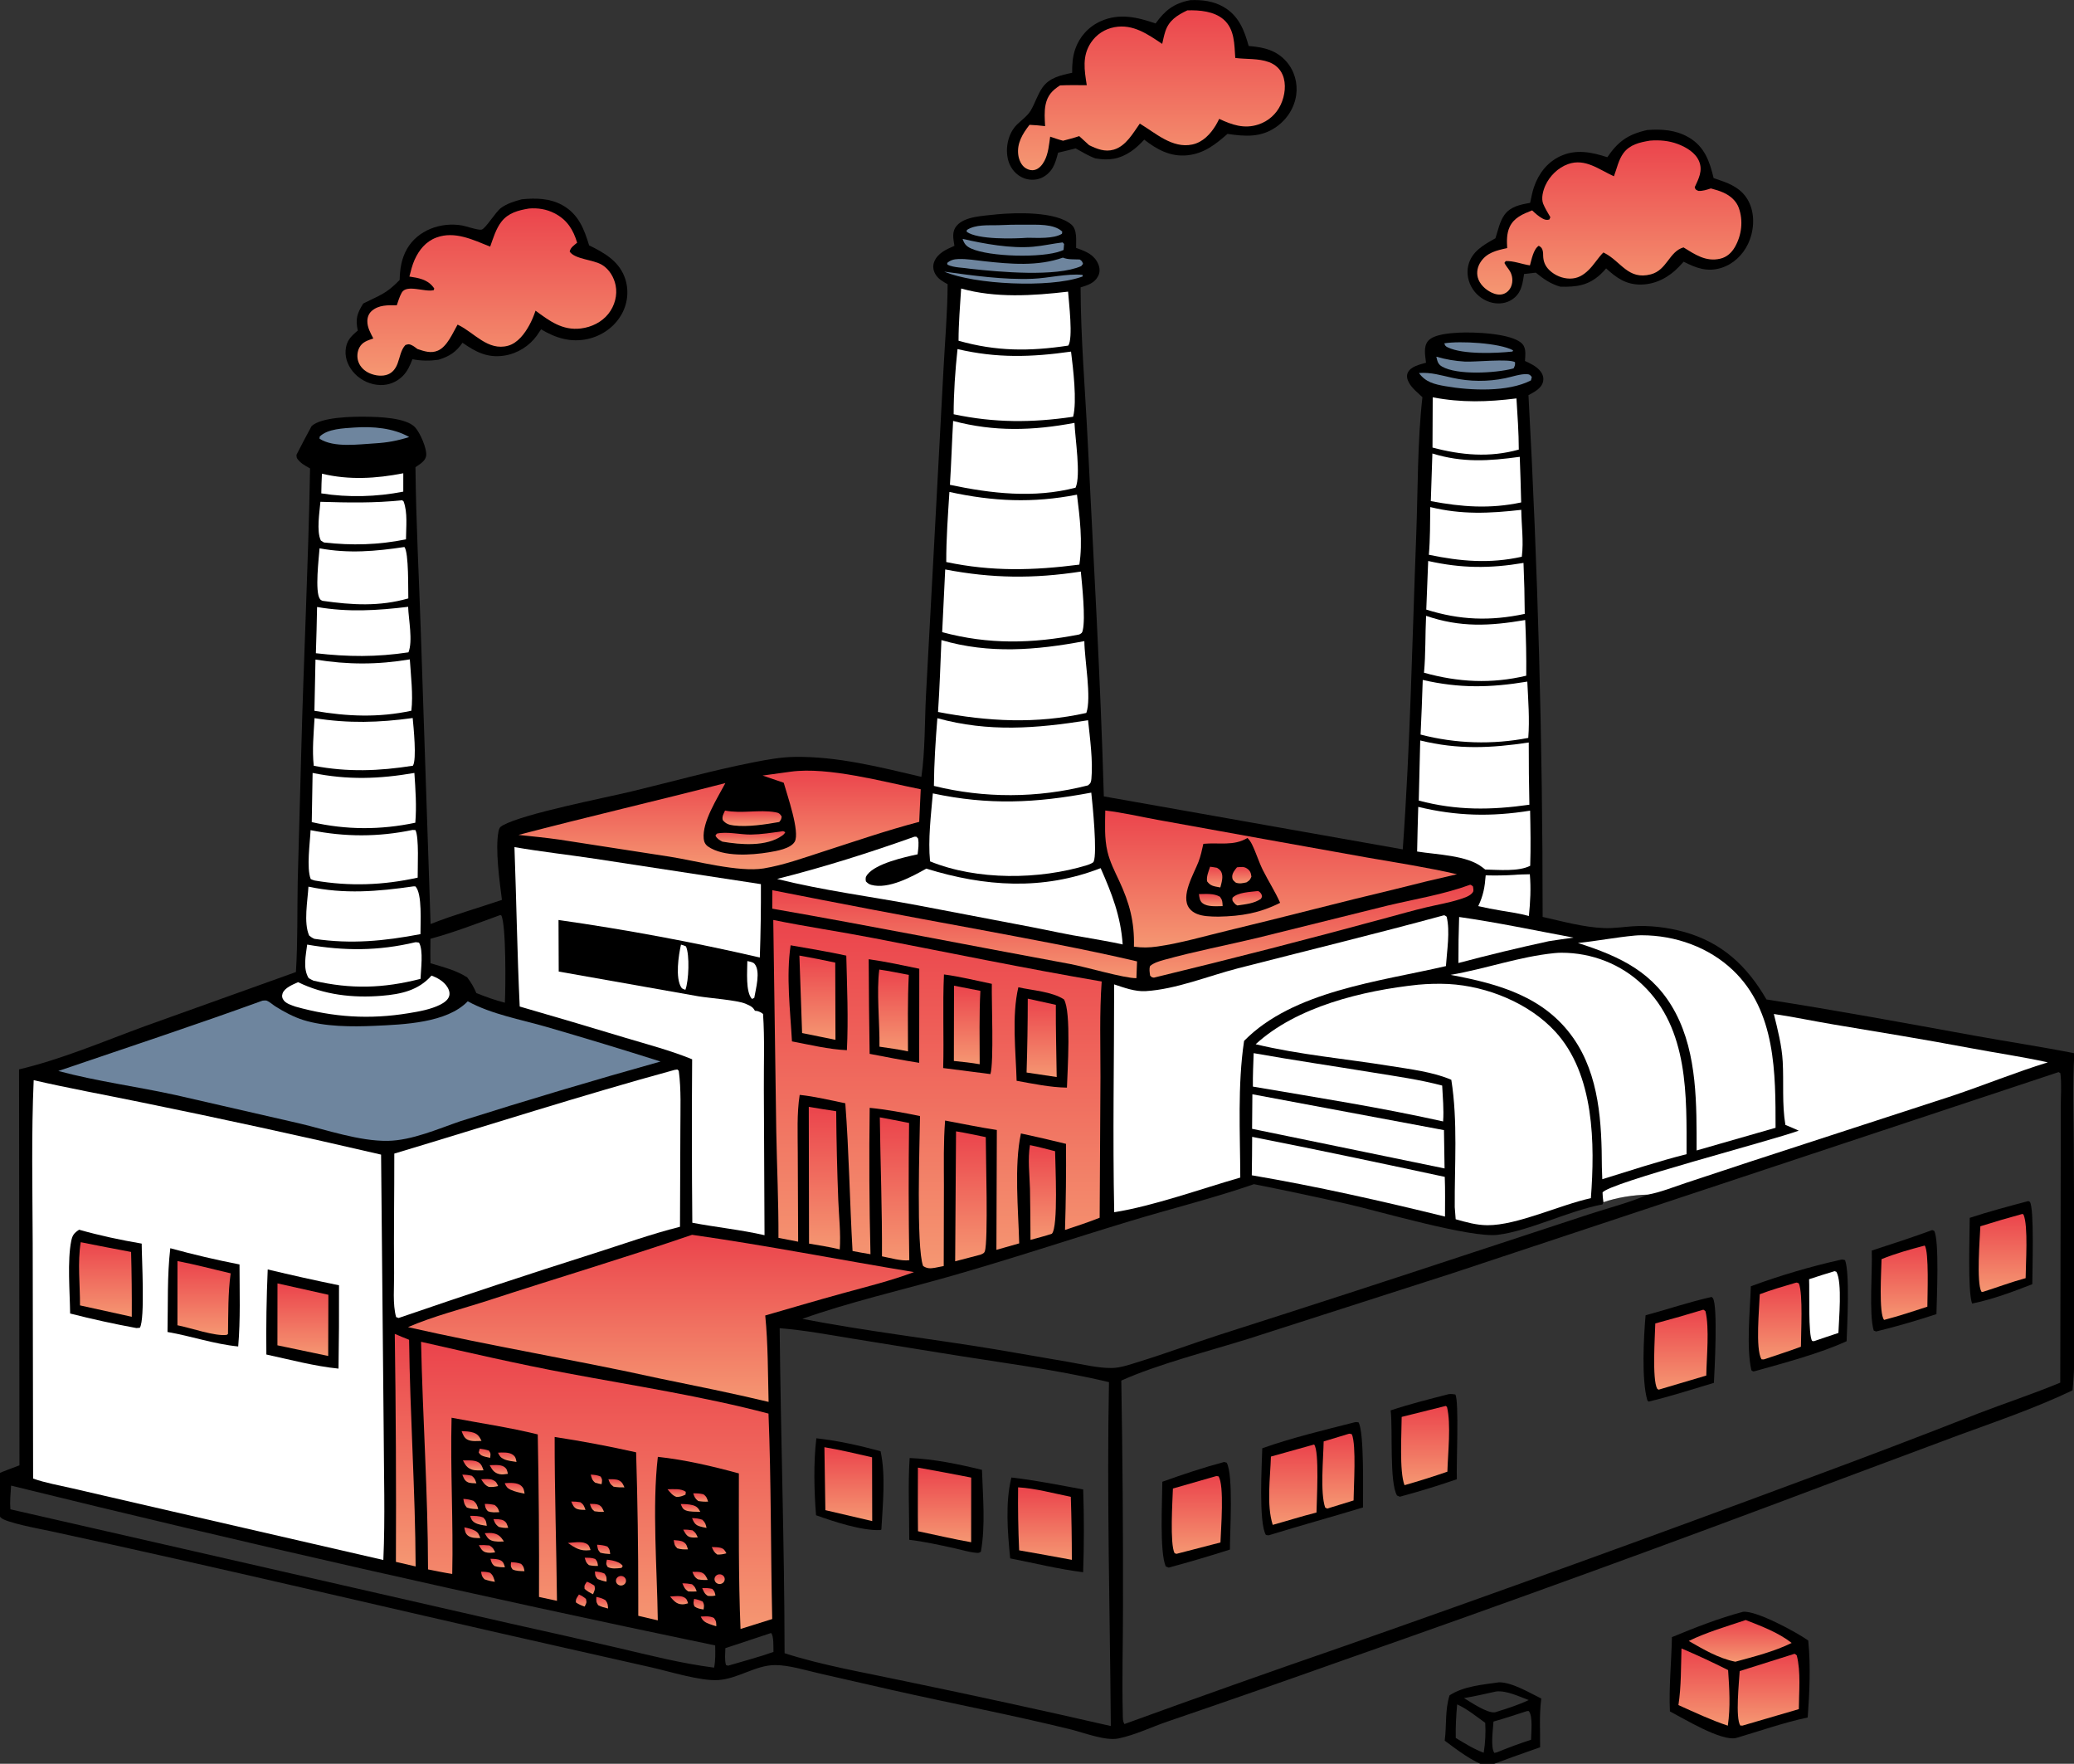 <svg width="334" height="284" viewBox="0 0 334 284" fill="none" xmlns="http://www.w3.org/2000/svg">
<rect x="0" y="0" width="334" height="284" fill="#333333" stroke="none"/>
<g clip-path="url(#clip0_1_641)">
<path d="M160.294 34.537C160.379 34.527 160.462 34.515 160.547 34.508C163.663 34.23 170.03 34.017 172.54 36.163C173.52 37 173.273 38.775 173.298 39.921L173.529 40.001C174.998 40.525 176.235 41.056 176.867 42.53C177.14 43.166 177.159 43.882 176.824 44.502C176.231 45.599 175.174 45.919 174.018 46.275C174.045 54.508 174.765 62.859 175.168 71.085C176.101 90.119 177.221 109.186 177.763 128.232L225.902 136.763C227.114 119.959 227.424 103.032 228.071 86.199C228.342 79.152 228.26 70.892 229.071 63.961C228.349 63.258 227.409 62.537 226.923 61.659C226.64 61.147 226.449 60.549 226.721 59.992C227.216 58.981 228.633 58.706 229.649 58.406C229.532 57.309 229.192 55.861 229.961 54.92C230.858 53.822 233.515 53.642 234.897 53.566C237.179 53.44 243.547 53.633 245.15 55.37C245.827 56.104 245.622 57.218 245.585 58.124C246.41 58.505 247.314 58.921 247.919 59.596C248.376 60.107 248.635 60.686 248.514 61.367C248.309 62.516 247.104 63.106 246.147 63.629C247.672 91.614 248.432 119.617 248.429 147.638C251.634 148.356 255.045 149.313 258.338 149.437C259.84 149.494 261.384 149.259 262.882 149.151C265.54 148.958 268.502 149.318 271.06 150.013C277.361 151.726 281.39 155.611 284.474 160.929C295.716 162.676 306.868 164.746 318.054 166.773C323.384 167.739 328.745 168.542 334.058 169.592C333.74 174.513 333.933 179.487 333.958 184.416L334.073 206.365C334.145 212.216 334.298 218.026 333.771 223.865C327.866 226.69 321.617 228.824 315.453 231.079L296.235 238.253C269.763 248.255 243.161 257.933 216.428 267.29C207.014 270.637 197.578 273.928 188.12 277.163C185.485 278.045 182.822 279.372 180.095 279.926C178.041 280.343 174.581 279.01 172.51 278.484C162.982 276.139 153.302 274.296 143.725 272.137L132.011 269.464C129.798 268.962 127.128 268.117 124.861 268.105C121.716 268.089 118.838 270.325 115.635 270.52C112.781 270.694 107.823 269.134 104.904 268.477L89.281 264.95C62.198 258.846 35.183 252.381 8.043 246.522C6.597 246.21 0.868 245.169 0.106 244.34C-0.917 243.23 -0.41 238.823 -0.369 237.313C0.769 236.808 1.969 236.392 3.134 235.945L3.067 172.19C9.971 170.554 16.692 167.67 23.332 165.233L47.654 156.517C47.96 151.695 47.854 146.834 47.943 142.003L48.506 121.308C48.893 106.01 49.663 90.722 49.933 75.421C49.092 74.961 48.326 74.554 47.806 73.753C47.791 73.57 47.716 73.382 47.759 73.202C47.781 73.109 50.106 68.699 50.16 68.643C51.635 67.125 56.952 67.068 58.989 67.099C61.054 67.131 65.363 67.242 66.836 68.794C67.627 69.628 68.816 72.303 68.623 73.429C68.48 74.267 67.57 74.768 66.908 75.222C66.992 84.142 67.488 93.085 67.777 102.003L69.342 148.785C73.041 147.313 77.046 146.195 80.832 144.896C80.458 141.962 79.726 136.74 80.276 133.897C80.376 133.383 80.487 133.157 80.974 132.89C84.481 130.972 97.171 128.525 101.679 127.44C108.26 125.858 114.778 124.032 121.43 122.727C123.576 122.306 125.738 121.911 127.935 121.874C134.838 121.757 141.731 123.528 148.384 125.085C148.992 120.844 148.902 116.306 149.118 112.012L150.376 88.729L151.93 59.65C152.169 55.033 152.587 50.386 152.607 45.765C151.828 45.329 151.071 44.914 150.63 44.133C150.278 43.508 150.179 42.83 150.445 42.155C150.999 40.752 152.373 40.173 153.7 39.582C153.531 38.421 153.234 37.323 154.079 36.336C155.38 34.817 158.4 34.765 160.294 34.537ZM331.784 222.629L331.858 188.331L331.868 178.124C331.87 176.381 332.03 174.533 331.803 172.808L331.519 172.628L233.881 205.019L201.132 215.542C194.926 217.485 186.273 219.709 180.575 222.299C180.783 234.48 180.874 246.662 180.847 258.844C180.853 264.554 180.67 270.297 180.816 276.002C180.83 276.554 180.777 277.11 181.086 277.599C192.721 273.367 204.392 269.228 216.101 265.184C241.166 256.39 266.136 247.36 291.012 238.093C300.27 234.674 309.49 231.161 318.669 227.555C323.012 225.895 327.499 224.406 331.784 222.629ZM126.349 266.196C132.548 268.185 139.29 269.318 145.678 270.685C156.776 272.98 167.846 275.391 178.887 277.919C178.75 259.472 178.227 240.994 178.592 222.549C169.725 220.431 160.486 219.321 151.474 217.836L137.401 215.561C133.492 214.921 129.515 214.177 125.559 213.863C125.726 231.316 126.331 248.738 126.349 266.196ZM258.218 193.578L258.077 193.929C252.671 194.938 246.267 198.205 241.19 198.827C236.836 199.36 222.21 195.057 216.927 193.847C211.946 192.726 206.95 191.667 201.94 190.67C195.397 192.941 188.572 194.62 181.931 196.634C172.151 199.599 162.474 202.826 152.632 205.615C144.952 207.791 136.674 209.696 129.209 212.358C139.445 214.336 149.912 215.553 160.212 217.251L172.087 219.295C174.285 219.675 176.81 220.295 179.046 220.273C180.461 220.26 182.099 219.667 183.432 219.258C187.771 217.924 192.038 216.326 196.361 214.931C209.95 210.595 223.514 206.191 237.054 201.716L255.939 195.51C259.032 194.494 262.397 193.661 265.354 192.356C263.073 192.398 260.35 192.823 258.218 193.578ZM1.671 243.023L82.327 261.448C88.086 262.72 93.837 264.02 99.581 265.35C104.723 266.557 109.735 267.845 115.001 268.516C115.239 267.321 115.196 266.151 115.172 264.941C77.204 257.051 39.408 248.474 1.786 239.209C1.698 240.479 1.571 241.751 1.671 243.023ZM124.17 262.944L116.814 265.382C116.796 266.254 116.671 267.254 116.91 268.097L117.257 268.203C119.678 267.478 122.186 266.837 124.559 265.988C124.532 265.337 124.646 263.395 124.17 262.944ZM80.537 147.347C76.847 148.683 73.122 150.136 69.32 151.158C69.314 152.471 69.287 153.788 69.332 155.1C71.366 155.71 73.464 156.226 75.245 157.378C75.877 158.208 76.306 158.951 76.712 159.9C78.232 160.508 79.712 161.046 81.305 161.455C81.425 159.164 81.527 148.898 80.727 147.387L80.537 147.347Z" fill="black"/>
<path d="M218.161 229.011C218.397 228.957 218.546 228.99 218.783 229.022C219.716 230.652 219.471 240.187 219.503 242.721C214.459 244.263 209.361 245.646 204.325 247.207C204.209 247.226 203.979 247.167 203.859 247.148C202.666 245.153 203.216 235.706 203.278 233.195C208.096 231.487 213.193 230.278 218.161 229.011Z" fill="black"/>
<path d="M211.626 232.588C212.505 233.609 212.032 241.764 212.009 243.542C209.648 244.133 207.31 244.883 204.962 245.529C203.942 242.323 204.572 237.898 204.671 234.531L211.626 232.588Z" fill="url(#paint0_linear_1_641)"/>
<path d="M217.17 230.878C217.472 230.823 217.291 230.829 217.708 230.946C218.445 232.722 217.999 239.341 217.981 241.599L213.723 242.911L213.403 242.731C212.585 240.337 213.117 234.8 213.164 232.095L217.17 230.878Z" fill="url(#paint1_linear_1_641)"/>
<path d="M296.505 202.822C296.768 202.789 296.88 202.832 297.129 202.905C297.913 204.924 297.475 213.345 297.382 215.955C293.071 217.937 287.255 219.478 282.611 220.777C282.223 220.843 282.418 220.871 282.041 220.63C281.217 216.923 281.825 211.04 281.961 207.108C286.705 205.363 291.553 203.934 296.505 202.822Z" fill="black"/>
<path d="M289.105 206.566C289.467 206.492 289.27 206.488 289.692 206.642C290.385 208.389 290.021 214.609 290.025 216.842C288.11 217.562 286.133 218.182 284.193 218.843C284.017 218.919 283.862 218.881 283.673 218.869C282.663 217.196 283.327 210.629 283.397 208.392C285.271 207.686 287.18 207.128 289.105 206.566Z" fill="url(#paint2_linear_1_641)"/>
<path d="M295.44 204.679L295.728 204.775C296.717 206.465 296.121 212.564 296.061 214.627C294.742 215.053 293.432 215.511 292.12 215.955L291.843 215.923C291.168 215.125 291.434 207.692 291.337 205.977C292.698 205.524 294.065 205.091 295.44 204.679Z" fill="white"/>
<path d="M275.635 208.832C275.716 208.893 275.774 208.93 275.838 209.02C276.669 210.182 276.12 220.639 276.008 222.666C272.52 223.707 269.031 224.84 265.484 225.683L265.293 225.482C264.327 222.147 264.7 215.291 265.008 211.782C268.55 210.825 272.051 209.632 275.635 208.832Z" fill="black"/>
<path d="M274.267 210.891C274.476 210.928 274.328 210.889 274.651 211.131C275.313 213.86 274.829 218.539 274.781 221.488L267.106 223.762L266.881 223.614C266.033 222.124 266.53 215.007 266.571 213.097C269.151 212.405 271.716 211.67 274.267 210.891Z" fill="url(#paint3_linear_1_641)"/>
<path d="M197.139 235.405L197.545 235.515C198.654 237.475 198.056 246.761 198.068 249.506C194.807 250.551 191.521 251.519 188.21 252.41L187.749 252.236C186.704 250.014 187.181 241.448 187.184 238.588C190.452 237.415 193.774 236.301 197.139 235.405Z" fill="black"/>
<path d="M195.875 237.671L196.212 237.705C197.212 239.033 196.608 246.339 196.545 248.363L189.462 250.195L189.157 250.092C188.376 248.619 188.824 241.658 188.888 239.678L195.875 237.671Z" fill="url(#paint4_linear_1_641)"/>
<path d="M233.31 224.48C233.695 224.434 233.99 224.469 234.37 224.535C235.002 225.621 234.503 235.977 234.616 238.182C231.592 239.226 228.531 240.164 225.433 240.996L224.978 240.801C223.728 238.713 224.313 230.112 223.956 227.095C227.015 226.081 230.182 225.282 233.31 224.48Z" fill="black"/>
<path d="M232.824 226.379L233.026 226.539C233.703 229.342 233.17 233.965 233.088 236.966C230.809 237.753 228.508 238.477 226.185 239.139C225.331 236.936 225.721 230.82 225.727 228.146L232.824 226.379Z" fill="url(#paint5_linear_1_641)"/>
<path d="M311.173 198.06L311.483 198.188C312.34 199.725 311.892 209.214 311.848 211.592C308.651 212.653 305.414 213.585 302.135 214.39L301.75 214.247C300.953 211.657 301.557 204.511 301.431 201.362C304.695 200.291 307.951 199.246 311.173 198.06Z" fill="black"/>
<path d="M309.954 200.556C310.681 201.515 310.387 208.749 310.386 210.4C308.076 211.154 305.776 211.914 303.419 212.527C302.538 211.507 302.978 204.517 303.007 202.747C305.223 201.828 307.629 201.178 309.954 200.556Z" fill="url(#paint6_linear_1_641)"/>
<path d="M326.644 193.392L326.89 193.521C327.633 194.506 327.276 204.751 327.285 206.776C324.158 207.995 320.897 209.221 317.586 209.892C316.85 207.82 317.215 198.771 317.206 196.094C320.302 195.075 323.488 194.232 326.644 193.392Z" fill="black"/>
<path d="M325.71 195.459L325.873 195.582C326.658 197.383 326.221 203.542 326.211 205.803C323.881 206.433 321.572 207.306 319.269 208.033L319.086 207.981C318.264 206.527 318.84 199.341 318.921 197.451C321.17 196.745 323.433 196.081 325.71 195.459Z" fill="url(#paint7_linear_1_641)"/>
<path d="M5.425 173.926C11.115 175.242 16.909 176.286 22.633 177.467C35.588 180.104 48.501 182.919 61.37 185.912L61.789 230.341C61.814 237.272 62.041 244.26 61.734 251.185L22.757 242.218L11.622 239.643C9.539 239.161 7.34 238.782 5.332 238.078L5.265 200.151C5.235 191.393 5.041 182.683 5.425 173.926Z" fill="white"/>
<path d="M43.114 204.403C46.925 205.317 50.752 206.167 54.595 206.954C54.613 211.426 54.587 215.898 54.515 220.37C50.645 219.984 46.695 218.918 42.897 218.101C42.843 213.533 42.916 208.967 43.114 204.403Z" fill="black"/>
<path d="M44.686 206.648L52.883 208.482L52.854 218.335L44.677 216.619L44.686 206.648Z" fill="url(#paint8_linear_1_641)"/>
<path d="M12.74 198.005C16.074 198.949 19.396 199.656 22.819 200.242C22.82 202.482 23.384 212.431 22.52 213.794L21.971 213.841C18.382 213.182 14.823 212.4 11.293 211.496C11.257 208.13 10.82 202.946 11.481 199.772C11.67 198.866 11.944 198.53 12.74 198.005Z" fill="black"/>
<path d="M13.001 200.015C15.701 200.556 18.405 201.08 21.112 201.585C21.206 205.065 21.243 208.544 21.222 212.025L12.883 210.19C12.899 206.896 12.468 203.267 13.001 200.015Z" fill="url(#paint9_linear_1_641)"/>
<path d="M27.426 200.984C31.105 201.995 34.821 202.867 38.572 203.599C38.576 207.976 38.737 212.444 38.361 216.803C34.463 216.422 30.812 215.13 26.974 214.473C27.071 210.022 26.904 205.397 27.426 200.984Z" fill="black"/>
<path d="M28.579 203.055C31.445 203.595 34.306 204.371 37.148 205.028C36.702 208.232 36.773 211.561 36.717 214.786L36.535 214.932C34.701 215.226 30.586 213.766 28.574 213.391L28.579 203.055Z" fill="url(#paint10_linear_1_641)"/>
<path d="M162.874 237.903C166.724 238.337 170.632 239.13 174.44 239.828C174.588 244.27 174.585 248.713 174.431 253.156C170.436 252.658 166.616 251.692 162.681 250.927C162.272 246.713 161.868 242.036 162.874 237.903Z" fill="black"/>
<path d="M163.956 239.484C166.756 239.649 169.703 240.463 172.447 241.015C172.557 244.395 172.611 247.776 172.61 251.158C169.784 250.634 166.955 250.125 164.124 249.63C163.972 246.249 163.916 242.867 163.956 239.484Z" fill="url(#paint11_linear_1_641)"/>
<path d="M146.492 234.766C150.339 234.911 154.414 235.764 158.138 236.67C158.28 240.993 158.718 245.577 157.965 249.852C157.61 250.069 157.567 250.061 157.161 250.022C156.028 249.916 154.813 249.539 153.7 249.294C151.296 248.764 148.881 248.231 146.431 247.931C146.433 243.557 146.209 239.13 146.492 234.766Z" fill="black"/>
<path d="M147.823 236.308C150.689 236.819 153.55 237.355 156.405 237.914L156.395 248.324C153.533 247.826 150.68 247.145 147.836 246.554C147.787 243.141 147.826 239.722 147.823 236.308Z" fill="url(#paint12_linear_1_641)"/>
<path d="M131.467 231.587C134.969 231.978 138.428 232.751 141.811 233.675C142.658 237.548 142.153 242.317 141.939 246.266L141.78 246.367C138.786 246.5 134.209 244.982 131.417 243.978C131.104 240.115 130.997 235.444 131.467 231.587Z" fill="black"/>
<path d="M132.763 233.024C135.347 233.456 137.89 234.067 140.44 234.65L140.463 244.92L132.919 243.161L132.763 233.024Z" fill="url(#paint13_linear_1_641)"/>
<path d="M124.528 148.13C129.905 149.224 135.335 150.015 140.72 151.057C152.948 153.422 165.133 155.943 177.418 158.037C177.047 163.138 177.227 168.298 177.22 173.411L177.091 196.077C175.254 196.803 173.387 197.424 171.509 198.044C171.654 193.423 171.707 188.801 171.67 184.179C169.26 183.58 166.841 183.022 164.412 182.505C163.301 187.665 163.993 194.836 164.134 200.204L160.464 201.246L160.532 181.945C157.748 181.526 154.97 180.936 152.202 180.426C151.926 183.908 152.009 187.424 152.012 190.914L151.979 203.855C151.497 203.962 151.013 204.057 150.526 204.141C149.804 204.263 149.287 204.269 148.659 203.847C147.522 200.836 148.111 183.796 148.162 179.702C145.487 179.156 142.78 178.648 140.056 178.38C139.946 186.238 139.988 194.095 140.185 201.95C139.219 201.807 138.257 201.607 137.296 201.432C136.84 193.507 136.73 185.56 136.129 177.644C133.688 177.162 131.265 176.546 128.782 176.295C128.308 179.317 128.472 182.552 128.474 185.605L128.534 199.933L125.364 199.314C125.389 193.614 125.119 187.918 125.012 182.22L124.528 148.13Z" fill="url(#paint14_linear_1_641)"/>
<path d="M127.323 152.21C130.316 152.734 133.323 153.221 136.288 153.871C136.41 158.935 136.634 164.036 136.386 169.098C133.442 168.966 130.424 168.23 127.54 167.68C127.259 162.628 126.586 157.229 127.323 152.21Z" fill="black"/>
<path d="M128.735 153.863C130.667 154.204 132.592 154.581 134.509 154.995L134.545 167.431L129.171 166.337L128.735 153.863Z" fill="url(#paint15_linear_1_641)"/>
<path d="M139.896 154.448C142.636 154.834 145.338 155.426 148.044 155.984L148.025 171.13C145.351 170.716 142.701 170.199 140.047 169.687C139.968 164.608 139.917 159.528 139.896 154.448Z" fill="black"/>
<path d="M141.602 156.114C143.193 156.343 144.778 156.678 146.358 156.971C146.141 161.069 146.222 165.188 146.223 169.29C144.71 168.961 143.162 168.763 141.629 168.535C141.683 164.801 141.135 159.575 141.602 156.114Z" fill="url(#paint16_linear_1_641)"/>
<path d="M163.995 158.969C166.285 159.481 169.367 159.652 171.331 160.909C172.55 162.81 171.9 172.632 171.82 175.127C169.085 175.082 166.395 174.506 163.718 174.025C163.586 169.245 162.911 163.627 163.995 158.969Z" fill="black"/>
<path d="M165.512 160.801L170.035 161.797C170.014 165.669 170.12 169.548 170.172 173.42L165.322 172.694C165.445 168.724 165.51 164.773 165.512 160.801Z" fill="url(#paint17_linear_1_641)"/>
<path d="M152.018 156.902C154.589 157.236 157.186 157.896 159.726 158.416C159.664 161.139 160.076 171.031 159.5 172.945C156.962 172.633 154.426 172.309 151.892 171.973C152.03 166.942 151.784 161.938 152.018 156.902Z" fill="black"/>
<path d="M153.636 158.716L157.883 159.542C157.669 163.461 157.779 167.434 157.77 171.36C156.388 171.118 155.01 170.97 153.613 170.834L153.636 158.716Z" fill="url(#paint18_linear_1_641)"/>
<path d="M108.638 172.271L109.08 172.204L109.311 172.421C109.718 175.474 109.567 178.68 109.568 181.756L109.506 197.53C104.851 198.702 100.219 200.373 95.648 201.82C85.119 205.162 74.635 208.629 64.197 212.219L63.793 212.075C63.212 210.035 63.49 207.162 63.467 205C63.395 198.583 63.512 192.166 63.499 185.748C78.534 181.24 93.487 176.416 108.638 172.271Z" fill="white"/>
<path d="M42.281 161.12C42.426 161.091 42.835 161.075 42.965 161.124C43.373 161.277 43.951 161.793 44.338 162.038C45.706 162.902 47.269 163.745 48.836 164.237C52.309 165.328 56.67 165.341 60.286 165.178C65.019 164.964 71.967 164.724 75.327 161.227C79.199 163.34 83.803 164.125 88.04 165.356C94.177 167.136 100.288 168.992 106.373 170.923C95.581 173.945 84.848 177.145 74.174 180.522C70.568 181.759 66.304 183.641 62.439 183.696C57.821 183.762 52.644 181.925 48.157 180.876L28.343 176.334C22.033 174.944 15.636 174.125 9.39 172.448C20.301 168.724 31.479 165.048 42.281 161.12Z" fill="#6E859E"/>
<path d="M82.848 136.398C87.15 137.142 91.501 137.625 95.82 138.274L122.538 142.361C122.557 146.3 122.499 150.238 122.364 154.175C111.653 151.699 100.846 149.686 89.944 148.135L89.977 156.437L112.499 160.425C114.209 160.712 118.676 161.034 120.042 161.607C120.12 161.639 120.195 161.677 120.272 161.711C120.732 161.915 121.116 162.073 121.407 162.488C121.467 162.574 121.521 162.663 121.578 162.751L121.927 162.787C122.333 162.907 122.567 162.999 122.883 163.272C123.16 167.302 122.987 171.401 123.012 175.44L123.121 198.886C119.286 198.01 115.358 197.617 111.492 196.883C111.41 188.11 111.401 179.338 111.464 170.565C108.009 169.145 104.338 168.192 100.753 167.115C95.078 165.395 89.392 163.712 83.694 162.066C83.291 153.521 83.16 144.948 82.848 136.398Z" fill="white"/>
<path d="M228.378 158.554C230.004 158.404 231.633 158.366 233.264 158.441C239.551 158.787 246.268 161.554 250.445 166.088C256.806 172.99 256.853 184.238 256.198 192.924C251.236 193.999 244.319 197.308 239.539 197.281C237.74 197.27 236.132 196.798 234.424 196.32L234.274 194.374C234.229 187.583 234.786 180.595 233.721 173.864C230.763 172.586 227.04 172.15 223.835 171.633C216.673 170.477 209.252 169.831 202.214 168.139C208.811 162.08 219.461 159.5 228.378 158.554Z" fill="white"/>
<path d="M111.451 198.826C123.413 200.523 135.274 202.863 147.191 204.828C143.429 206.241 139.532 207.189 135.654 208.257C131.503 209.4 127.37 210.619 123.235 211.814C123.69 216.391 123.659 221.131 123.777 225.729C117.899 224.321 111.95 223.135 106.024 221.917C92.629 218.967 79.083 216.723 65.7 213.692C69.821 211.905 74.453 210.753 78.748 209.354C89.626 205.811 100.636 202.523 111.451 198.826Z" fill="url(#paint19_linear_1_641)"/>
<path d="M232.496 147.385C232.773 147.406 232.602 147.37 232.969 147.602C233.554 149.961 233.011 153.136 232.854 155.558C222.105 158.059 208.255 159.557 200.35 167.6C199.278 174.763 199.717 182.392 199.738 189.607C193.487 191.404 185.725 194.197 179.434 195.189C179.181 182.978 179.423 170.719 179.423 158.502C181.018 159.03 182.792 159.692 184.506 159.589C189.423 159.292 194.625 157.132 199.392 155.908C210.437 153.071 221.493 150.38 232.496 147.385Z" fill="white"/>
<path d="M67.807 216.051C75.62 217.824 83.418 219.629 91.301 221.106C102.086 223.127 113.166 224.822 123.76 227.611C124.2 238.618 124.106 249.674 124.358 260.692L119.256 262.291C118.909 253.946 118.994 245.594 118.989 237.244C114.703 236.079 110.378 235.058 105.941 234.577C105.002 242.602 105.824 252.671 105.934 260.906L102.788 260.172L102.787 257.275C102.793 249.465 102.678 241.656 102.441 233.848C98.1 232.873 93.727 232.048 89.323 231.374C89.307 240.155 89.605 248.979 89.697 257.764L86.801 257.132C86.838 248.409 86.771 239.687 86.601 230.965C82.072 229.845 77.317 229.152 72.722 228.279C72.507 236.66 73.018 245.046 72.829 253.434C71.522 253.232 70.227 252.958 68.931 252.701C68.915 240.462 68.071 228.277 67.807 216.051Z" fill="url(#paint20_linear_1_641)"/>
<path d="M177.994 130.505C180.807 130.836 183.649 131.506 186.44 132.011L203.363 135.068L220.157 138.077C224.997 138.915 229.855 139.667 234.639 140.766C231.309 141.52 227.99 142.321 224.684 143.168C215.703 145.297 206.789 147.666 197.813 149.814C194.064 150.712 190.192 151.861 186.37 152.407C185.06 152.594 183.921 152.614 182.609 152.429C182.716 148.441 181.903 145.39 180.203 141.765C179.489 140.242 178.742 138.772 178.351 137.138C177.833 134.971 177.965 132.711 177.994 130.505Z" fill="url(#paint21_linear_1_641)"/>
<path d="M200.889 134.925C201.207 135.241 201.432 135.57 201.627 135.968C202.289 137.32 202.713 138.775 203.389 140.129C204.273 141.899 205.356 143.557 206.154 145.369C202.844 147.032 199.955 147.517 196.222 147.594C195.581 147.592 194.941 147.577 194.303 147.511C193.253 147.402 192.168 147.099 191.525 146.241C190.062 144.291 192.261 140.715 192.999 138.786C193.361 137.843 193.576 136.85 193.792 135.869C196.269 135.629 198.695 136.273 200.889 134.925Z" fill="black"/>
<path d="M202.491 143.482L202.708 143.509C202.958 143.715 203.087 143.815 203.193 144.124C203.293 144.414 203.192 144.464 203.066 144.722C201.958 145.486 200.588 145.596 199.269 145.795C198.945 145.601 198.994 145.673 198.801 145.443C198.467 145.043 198.417 145.025 198.488 144.546C199.374 143.665 201.288 143.633 202.491 143.482Z" fill="url(#paint22_linear_1_641)"/>
<path d="M199.205 139.649C199.833 139.6 200.306 139.49 200.837 139.856C201.349 140.208 201.459 140.592 201.528 141.161C201.291 141.706 201.246 141.746 200.73 142.077C200.101 142.212 199.671 142.325 199.033 142.129C198.645 141.793 198.464 141.715 198.439 141.185C198.413 140.617 198.859 140.067 199.205 139.649Z" fill="url(#paint23_linear_1_641)"/>
<path d="M194.874 139.555C195.25 139.595 195.617 139.664 195.989 139.73C196.279 139.924 196.525 140.079 196.679 140.398C197.05 141.165 196.719 142.127 196.523 142.894L196.302 142.855C195.424 142.694 194.908 142.63 194.389 141.903C194.265 141.12 194.637 140.3 194.874 139.555Z" fill="url(#paint24_linear_1_641)"/>
<path d="M193.075 143.963C194.232 143.958 195.442 143.809 196.466 144.391C196.894 144.983 196.853 145.199 196.894 145.899C195.921 145.904 194.484 146.054 193.674 145.438C193.188 145.069 193.155 144.505 193.075 143.963Z" fill="url(#paint25_linear_1_641)"/>
<path d="M250.349 153.465C250.721 153.43 251.085 153.407 251.458 153.407C251.76 153.406 252.063 153.413 252.366 153.427C252.668 153.44 252.97 153.461 253.271 153.489C253.572 153.517 253.873 153.552 254.172 153.594C254.472 153.636 254.77 153.685 255.067 153.741C255.364 153.797 255.659 153.86 255.953 153.93C256.246 154 256.538 154.077 256.827 154.16C257.117 154.244 257.404 154.335 257.689 154.432C257.974 154.529 258.256 154.633 258.535 154.743C258.815 154.854 259.091 154.971 259.365 155.094C259.638 155.218 259.908 155.347 260.175 155.484C260.441 155.62 260.704 155.762 260.963 155.911C261.222 156.059 261.477 156.214 261.728 156.374C261.979 156.534 262.226 156.701 262.468 156.873C262.71 157.045 262.948 157.223 263.181 157.406C263.414 157.589 263.642 157.778 263.865 157.972C264.088 158.166 264.306 158.365 264.519 158.569C271.983 165.673 271.607 176.527 271.605 185.84C267.031 186.998 262.536 188.483 258.036 189.873L257.967 187.931C257.943 180.893 257.595 173.164 253.352 167.12C248.694 160.485 241.419 158.425 233.595 156.971C239.228 156.012 244.643 154.034 250.349 153.465Z" fill="white"/>
<path d="M285.663 163.268C288.883 163.744 292.084 164.423 295.295 164.96C302.614 166.186 309.93 167.369 317.221 168.745C321.396 169.534 325.642 170.141 329.786 171.055C324.583 172.661 319.562 174.714 314.409 176.447L282.046 186.984L271.491 190.473C269.51 191.13 267.412 191.984 265.354 192.356C263.073 192.398 260.35 192.823 258.219 193.578C258.126 193.054 258.095 192.549 258.075 192.021C258.952 190.492 285.531 183.607 289.671 182.052C288.967 181.722 288.24 181.433 287.523 181.13C286.957 177.804 287.277 174.308 287.092 170.946C286.948 168.336 286.284 165.804 285.663 163.268Z" fill="white"/>
<path d="M263.282 150.641C263.645 150.607 264.009 150.591 264.374 150.593C269.823 150.594 275.198 152.538 279.064 156.21C286.019 162.815 285.935 172.894 285.939 181.593L276.748 184.229L273.225 185.244C273.22 177.942 273.358 169.783 269.843 163.102C266.446 156.644 261.032 154.035 254.112 151.838C257.18 151.519 260.203 150.926 263.282 150.641Z" fill="white"/>
<path d="M127.379 124.248C133.381 123.435 142.279 125.889 148.275 127.087L148.032 132.329C142.784 133.707 137.653 135.477 132.5 137.138C129.428 138.128 126.189 139.301 122.988 139.83C118.987 140.491 112.028 138.595 107.871 137.943L90.139 135.199C87.934 134.885 85.715 134.669 83.499 134.435C94.564 131.534 105.731 128.945 116.815 126.09C115.548 128.505 113.056 132.318 113.328 135.055C113.379 135.571 113.591 136.004 114.041 136.313C116.505 138.004 120.98 137.701 123.81 137.234C125.044 137.03 127.328 136.653 127.981 135.527C128.867 133.998 126.753 127.972 126.213 126.035L122.807 124.876C124.333 124.679 125.857 124.469 127.379 124.248Z" fill="url(#paint26_linear_1_641)"/>
<path d="M147.249 134.727L147.569 134.721L147.844 135.01C148.01 135.879 147.876 136.691 147.773 137.559C145.565 138.033 141.079 139.044 139.691 140.808C139.372 141.214 139.365 141.438 139.444 141.919C139.713 142.194 139.926 142.372 140.307 142.477C143.078 143.241 146.888 141.144 149.175 139.863C158.611 142.785 167.942 143.407 177.25 139.787C179.078 143.929 180.486 147.542 180.799 152.072C178.852 151.633 176.855 151.322 174.89 150.957C171.982 150.511 169.066 149.838 166.173 149.282L147.787 145.774C140.245 144.357 132.587 143.392 125.149 141.526C132.667 139.63 139.968 137.321 147.249 134.727Z" fill="white"/>
<path d="M150.227 127.75C159.231 129.669 166.762 129.311 175.742 127.625C175.961 129.598 176.721 137.351 176.127 138.736C176.02 138.985 175.387 139.169 175.124 139.286C167.38 141.677 157.344 141.782 149.777 138.694C149.432 135.143 149.927 131.304 150.227 127.75Z" fill="white"/>
<path d="M151.609 103.065C159.261 105.316 166.888 104.701 174.627 103.232C174.637 106.101 175.82 112.399 174.942 114.796C166.881 116.597 159.105 116.176 151.062 114.64C151.32 110.793 151.448 106.917 151.609 103.065Z" fill="white"/>
<path d="M150.954 115.644C159.197 117.913 166.879 117.302 175.225 115.972C175.523 118.781 176.037 122.616 175.762 125.383C175.707 125.945 175.662 126.102 175.203 126.462C174.698 126.591 174.191 126.711 173.682 126.824C173.173 126.937 172.663 127.042 172.15 127.139C171.638 127.236 171.124 127.325 170.608 127.407C170.093 127.488 169.576 127.562 169.058 127.627C168.54 127.693 168.021 127.75 167.501 127.8C166.981 127.85 166.46 127.892 165.939 127.925C165.417 127.959 164.896 127.985 164.373 128.003C163.851 128.02 163.328 128.03 162.806 128.032C162.283 128.034 161.761 128.027 161.238 128.013C160.716 127.999 160.194 127.977 159.672 127.946C159.15 127.916 158.63 127.878 158.109 127.832C157.589 127.786 157.07 127.732 156.551 127.67C156.032 127.608 155.515 127.538 154.999 127.46C154.483 127.382 153.968 127.296 153.455 127.202C152.942 127.109 152.43 127.007 151.921 126.898C151.411 126.788 150.903 126.671 150.397 126.546C150.426 122.903 150.666 119.276 150.954 115.644Z" fill="white"/>
<path d="M152.895 79.212C159.968 80.75 166.303 81.036 173.438 79.65C173.886 83.259 174.384 87.314 173.822 90.913C166.44 91.862 159.725 92.049 152.387 90.496C152.376 86.734 152.658 82.965 152.895 79.212Z" fill="white"/>
<path d="M152.218 91.691C159.745 93.138 166.48 93.199 174.058 92.033C174.269 94.266 174.835 99.516 174.367 101.5C174.265 101.935 174.189 101.949 173.811 102.16C166.268 103.641 159.177 103.807 151.729 101.788L152.218 91.691Z" fill="white"/>
<path d="M153.492 67.778C160.117 69.539 166.343 69.35 173.037 68.09C173.127 70.518 174.104 76.594 173.208 78.526C166.528 80.258 159.628 79.474 152.979 78.064C153.195 74.639 153.297 71.205 153.492 67.778Z" fill="white"/>
<path d="M154.2 56.209C160.539 57.691 166.077 57.524 172.481 56.614C172.816 59.315 173.467 64.606 172.816 67.104C166.176 68.088 160.139 68.092 153.578 66.702C153.578 63.215 153.829 59.678 154.2 56.209Z" fill="white"/>
<path d="M201.65 183.051C212.005 185.086 222.351 187.284 232.666 189.495C232.751 191.621 232.704 193.761 232.704 195.889C222.473 193.374 211.994 191.007 201.591 189.24C201.624 187.177 201.644 185.114 201.65 183.051Z" fill="white"/>
<path d="M201.685 176.195L232.538 181.968L232.635 188.138L201.638 181.759L201.685 176.195Z" fill="white"/>
<path d="M228.715 119.227C234.816 120.723 240.044 120.471 246.192 119.556C246.186 122.895 246.22 126.234 246.294 129.573C240.087 130.457 234.558 130.517 228.481 128.907L228.715 119.227Z" fill="white"/>
<path d="M201.892 169.576C208.313 170.719 214.767 171.659 221.204 172.713C224.891 173.317 228.648 173.834 232.251 174.795C232.342 176.71 232.541 178.655 232.401 180.569C222.26 178.303 212.014 176.709 201.767 174.96C201.743 173.166 201.833 171.369 201.892 169.576Z" fill="white"/>
<path d="M124.378 143.337C135.147 145.465 145.933 147.518 156.734 149.496C165.535 151.15 174.401 152.754 183.112 154.799L183.009 157.502C181.019 157.523 174.835 155.68 172.278 155.209C156.305 152.267 140.367 149.101 124.366 146.31L124.378 143.337Z" fill="url(#paint27_linear_1_641)"/>
<path d="M154.783 46.456C160.295 48.014 166.365 47.626 172.005 46.96C172.121 48.603 172.85 54.539 172.028 55.649C165.788 56.587 160.443 56.592 154.366 54.864C154.366 52.065 154.612 49.25 154.783 46.456Z" fill="white"/>
<path d="M229.12 109.481C235.05 110.842 239.995 110.739 245.96 109.749C246.102 112.743 246.35 115.82 246.115 118.813C245.4 118.952 244.681 119.071 243.959 119.17C243.237 119.27 242.512 119.348 241.785 119.407C241.057 119.466 240.329 119.504 239.599 119.522C238.87 119.54 238.14 119.538 237.411 119.516C236.681 119.493 235.953 119.45 235.226 119.387C234.499 119.324 233.775 119.241 233.054 119.138C232.332 119.034 231.614 118.911 230.9 118.768C230.186 118.624 229.477 118.461 228.773 118.278C228.912 115.347 229.028 112.415 229.12 109.481Z" fill="white"/>
<path d="M229.658 99.16C235.201 101.058 239.908 100.806 245.62 99.834C245.762 102.821 245.818 105.809 245.788 108.799C240.159 110.135 234.862 109.862 229.324 108.321C229.604 105.287 229.509 102.206 229.658 99.16Z" fill="white"/>
<path d="M66.587 142.718L66.888 142.717C68.04 143.85 67.69 148.736 67.713 150.412C61.858 151.526 56.588 152.046 50.642 151.171C50.298 151.031 50.073 150.875 49.791 150.643C48.863 148.612 49.549 144.989 49.673 142.766C55.469 144 60.782 143.557 66.587 142.718Z" fill="white"/>
<path d="M228.397 129.919C234.534 131.41 240.171 131.535 246.411 130.528C246.474 133.491 246.526 136.442 246.425 139.405C244.54 140.376 241.274 140.049 239.176 140.009C239.12 139.963 239.064 139.918 239.008 139.873C238.915 139.8 238.821 139.73 238.728 139.657C236.253 137.697 231.36 137.622 228.216 137.109C228.262 134.713 228.322 132.316 228.397 129.919Z" fill="white"/>
<path d="M66.441 133.636L66.899 133.654C67.512 134.799 67.241 139.808 67.263 141.315C61.717 142.541 56.308 142.744 50.692 141.781C50.455 141.73 50.26 141.639 50.04 141.546C49.331 139.77 49.933 135.654 50.015 133.67C55.56 134.776 60.906 134.789 66.441 133.636Z" fill="white"/>
<path d="M50.342 124.456C56.016 125.609 61.047 125.432 66.733 124.456C66.909 127.125 67.109 129.801 66.882 132.472C61.286 133.652 55.78 133.646 50.206 132.374L50.342 124.456Z" fill="white"/>
<path d="M50.806 106.2C55.999 107.043 60.813 107.042 65.999 106.17C66.158 108.761 66.553 111.878 66.245 114.441C60.975 115.575 55.918 115.37 50.635 114.453L50.806 106.2Z" fill="white"/>
<path d="M229.997 90.328C235.393 91.531 239.913 91.555 245.347 90.64C245.465 93.374 245.532 96.109 245.548 98.846C239.987 100.029 235.093 99.856 229.689 98.154L229.997 90.328Z" fill="white"/>
<path d="M50.654 115.635C56.13 116.501 60.992 116.363 66.46 115.615C66.59 117.016 67.138 122.293 66.495 123.293C61.011 124.155 55.995 124.347 50.526 123.303C50.253 120.768 50.511 118.172 50.654 115.635Z" fill="white"/>
<path d="M65.128 88.077C65.852 88.996 65.712 94.991 65.757 96.355C61.078 97.687 56.702 97.424 51.929 96.741C51.734 96.642 51.664 96.633 51.531 96.457C50.672 95.319 51.356 89.811 51.462 88.288C56.122 89.156 60.487 88.775 65.128 88.077Z" fill="white"/>
<path d="M230.726 63.977C235.408 64.856 239.512 64.739 244.212 64.152C244.38 66.895 244.585 69.641 244.589 72.39C239.894 73.707 235.354 73.3 230.691 72.064L230.726 63.977Z" fill="white"/>
<path d="M230.332 81.646C235.382 82.886 239.869 82.675 244.987 82.093C245.017 84.625 245.391 87.111 245.075 89.644C239.897 90.794 235.236 90.392 230.105 89.329C230.325 86.779 230.297 84.204 230.332 81.646Z" fill="white"/>
<path d="M66.867 151.721C67.058 151.699 67.285 151.753 67.476 151.777C68.22 153.007 67.765 156.155 67.722 157.615C61.712 159.149 56.542 159.304 50.493 157.907C50.209 157.784 49.967 157.646 49.703 157.491C48.75 155.925 49.258 153.806 49.468 152.096C55.477 153.132 60.929 153.13 66.867 151.721Z" fill="white"/>
<path d="M51.062 97.737C56.064 98.597 60.728 98.309 65.727 97.706C65.791 99.695 66.514 103.224 65.778 105.037C60.647 105.814 56.008 105.774 50.869 105.181C50.954 102.7 51.018 100.219 51.062 97.737Z" fill="white"/>
<path d="M236.761 142.456C236.98 142.502 237.051 142.605 237.216 142.743C237.242 143.026 237.363 143.398 237.197 143.65C236.771 144.301 235.696 144.606 234.962 144.838C233.261 145.377 231.456 145.677 229.716 146.089C227.62 146.586 225.546 147.177 223.468 147.739C210.972 151.143 198.424 154.37 185.826 157.418C185.414 157.35 185.479 157.344 185.214 157.082C185.154 156.565 185.025 156.029 185.219 155.529C185.864 155.011 186.663 154.776 187.463 154.554C192.399 153.181 197.516 152.207 202.508 151.012L223.409 145.826C227.889 144.758 232.437 144.037 236.761 142.456Z" fill="url(#paint28_linear_1_641)"/>
<path d="M230.674 73.021C235.522 74.52 239.776 74.24 244.745 73.556C244.838 76.003 244.913 78.451 244.972 80.899C239.952 81.969 235.416 81.633 230.42 80.688L230.674 73.021Z" fill="white"/>
<path d="M130.247 178.223C131.716 178.471 133.188 178.705 134.662 178.927C134.7 183.703 134.812 188.478 134.998 193.252C135.098 195.861 135.419 198.578 135.235 201.175C133.609 200.778 131.939 200.528 130.288 200.242L130.247 178.223Z" fill="url(#paint29_linear_1_641)"/>
<path d="M141.687 179.913C143.261 180.201 144.833 180.502 146.401 180.817C146.304 188.184 146.315 195.551 146.433 202.917C145.157 203.087 143.317 202.528 142.035 202.29C142.075 194.829 141.781 187.373 141.687 179.913Z" fill="url(#paint30_linear_1_641)"/>
<path d="M63.576 214.777C64.335 215.113 65.113 215.415 65.883 215.729C66.03 227.9 66.883 240.048 66.934 252.224L63.758 251.489C63.815 239.251 63.754 227.014 63.576 214.777Z" fill="url(#paint31_linear_1_641)"/>
<path d="M153.962 182.164C155.562 182.414 157.161 182.784 158.75 183.097C158.748 185.956 159.165 199.904 158.596 201.48C158.464 201.845 158.255 201.844 157.913 202.02L153.82 203.091L153.962 182.164Z" fill="url(#paint32_linear_1_641)"/>
<path d="M69.491 157.086C70.378 157.412 71.262 157.908 71.841 158.643C72.21 159.112 72.496 159.73 72.353 160.324C72.19 160.998 71.49 161.47 70.885 161.774C69.372 162.535 67.477 162.87 65.805 163.143C59.471 164.178 53.732 163.804 47.58 162.082C46.966 161.857 46.15 161.625 45.726 161.113C45.436 160.762 45.358 160.37 45.51 159.945C45.832 159.049 47.189 158.509 48.011 158.148C52.171 160.191 56.824 160.719 61.455 160.339C64.597 160.081 67.376 159.478 69.491 157.086Z" fill="white"/>
<path d="M64.756 80.55L64.985 80.721C65.68 82.488 65.386 84.961 65.38 86.845C60.916 87.746 56.702 87.857 52.17 87.349L51.672 87.038C50.936 85.515 51.471 82.439 51.6 80.799C56.095 80.936 60.264 81.02 64.756 80.55Z" fill="white"/>
<path d="M234.982 147.65C241.147 148.532 247.28 149.831 253.398 150.975C252.074 151.137 250.752 151.353 249.432 151.547C244.547 152.605 239.692 153.777 234.867 155.062C234.857 152.591 234.895 150.12 234.982 147.65Z" fill="white"/>
<path d="M165.865 184.383C167.22 184.651 168.572 185.035 169.914 185.364C169.936 187.457 170.455 197.553 169.395 198.654C168.273 199.034 167.097 199.321 165.953 199.641C165.946 196.91 165.918 194.18 165.871 191.45C165.807 189.121 165.492 186.688 165.865 184.383Z" fill="url(#paint33_linear_1_641)"/>
<path d="M243.835 140.873C244.671 140.793 245.526 140.797 246.366 140.771C246.561 143.039 246.446 145.229 246.213 147.49C244.762 147.089 243.261 146.875 241.775 146.63C240.521 146.429 239.295 146.183 238.059 145.9C238.876 144.207 239.121 142.793 239.258 140.947C240.796 140.984 242.3 140.972 243.835 140.873Z" fill="white"/>
<path d="M51.845 76.27C56.202 77.326 60.583 77.059 64.945 76.205L64.944 79.161C60.679 80.008 56.039 80.132 51.742 79.441C51.742 78.385 51.805 77.325 51.845 76.27Z" fill="white"/>
<path d="M171.155 41.487C171.167 41.488 171.179 41.485 171.19 41.489C171.999 41.829 172.996 41.742 173.879 41.782C174.254 42.031 174.259 42.071 174.416 42.483L174.117 42.849C170.077 44.629 160.912 43.789 156.318 43.284C155.114 43.077 153.694 43.132 152.59 42.626L152.53 42.348C153.07 41.879 153.599 41.738 154.323 41.712C155.711 41.66 157.161 41.913 158.538 42.064C162.73 42.525 167.123 42.909 171.155 41.487Z" fill="#6E859E"/>
<path d="M57.086 68.839C60.01 68.631 63.346 68.913 65.896 70.368C64.051 70.959 62.37 71.273 60.427 71.385C57.753 71.537 53.768 72.136 51.46 70.639L51.482 70.302C52.739 69.029 55.365 68.966 57.086 68.839Z" fill="#6E859E"/>
<path d="M160.715 36.262C162.202 36.188 163.69 36.159 165.178 36.178C166.969 36.199 169.727 35.995 171.068 37.297L171.021 37.645C169.642 38.481 167.091 38.29 165.494 38.285C163.292 38.441 157.486 38.619 155.674 37.323L155.71 37.021C157.148 36.122 159.049 36.301 160.715 36.262Z" fill="#6E859E"/>
<path d="M228.516 60.065C230.426 59.905 232.089 60.447 233.929 60.845C234.621 60.997 235.32 61.113 236.025 61.193C236.73 61.272 237.438 61.314 238.148 61.32C238.859 61.325 239.567 61.292 240.273 61.223C240.98 61.154 241.68 61.048 242.374 60.905C243.371 60.705 244.95 60.162 245.945 60.249C246.376 60.286 246.429 60.406 246.682 60.703L246.549 61.249C242.843 63.169 236.786 62.889 232.761 62.182C230.994 61.872 229.571 61.537 228.516 60.065Z" fill="#6E859E"/>
<path d="M155.02 38.464C158.512 39.259 162.8 40.048 166.393 39.725C167.975 39.583 169.547 39.224 171.129 39.032L171.364 39.281L171.278 40.249C171.143 40.308 171.005 40.364 170.866 40.417C167.815 41.571 159.347 41.366 156.385 40.013C155.592 39.651 155.281 39.25 155.02 38.464Z" fill="#6E859E"/>
<path d="M231.307 57.434C232.842 57.88 234.303 58.126 235.903 58.222C237.463 58.315 243.005 57.715 243.981 58.317C244.014 58.782 243.964 58.883 243.755 59.311C243.676 59.333 243.597 59.355 243.517 59.376C240.837 60.07 234.676 60.444 232.216 59.016C231.526 58.615 231.483 58.124 231.307 57.434Z" fill="#6E859E"/>
<path d="M116.759 130.515C119.498 131.043 122.205 130.323 124.835 130.778C125.418 130.879 125.571 130.991 125.879 131.456C125.847 131.879 125.764 132.028 125.485 132.357C123.238 132.75 120.443 133.187 118.164 132.913C117.408 132.822 116.884 132.644 116.398 132.057C116.234 131.48 116.523 131.035 116.759 130.515Z" fill="url(#paint34_linear_1_641)"/>
<path d="M152.061 43.738C156.679 44.371 161.611 45.072 166.284 44.888C168.881 44.786 171.759 44.025 174.335 44.257L174.35 44.513C174.27 44.542 174.19 44.573 174.11 44.601C168.983 46.385 156.93 45.824 152.061 43.738Z" fill="#6E859E"/>
<path d="M125.858 133.864C126.254 133.815 126.047 133.79 126.465 134.003C126.322 134.253 126.195 134.381 125.95 134.555C123.411 136.362 119.256 136.016 116.329 135.518C115.825 135.24 115.469 135.039 115.215 134.541L115.44 134.23C116.972 133.846 119.295 134.404 120.945 134.377C122.593 134.351 124.231 134.095 125.858 133.864Z" fill="url(#paint35_linear_1_641)"/>
<path d="M232.593 55.282C235.115 54.867 241.442 55.21 243.667 56.403L243.58 56.603C240.905 56.899 235.592 57.101 233.168 55.941C232.763 55.747 232.737 55.663 232.593 55.282Z" fill="#6E859E"/>
<path d="M109.668 152.101C109.984 152.174 110.182 152.25 110.468 152.385C111.089 153.713 110.923 157.984 110.373 159.378C110.132 159.279 109.874 159.237 109.728 159.016C108.724 157.497 109.276 153.782 109.668 152.101Z" fill="white"/>
<path d="M120.352 154.748C120.731 154.836 121.26 154.899 121.51 155.192C122.531 156.391 121.705 159.243 121.468 160.672L121.112 160.848C120.034 159.773 120.355 156.26 120.352 154.748Z" fill="white"/>
<path d="M74.549 235.148C75.293 235.155 76.296 235.066 76.965 235.406C77.54 235.696 77.676 236.208 77.87 236.75C77.304 236.749 76.555 236.814 76.018 236.635C75.184 236.357 74.915 235.848 74.549 235.148Z" fill="url(#paint36_linear_1_641)"/>
<path d="M81.283 238.817C82.058 238.755 83.286 238.689 83.904 239.213C84.381 239.618 84.381 239.954 84.482 240.502C83.729 240.35 82.926 240.195 82.23 239.873C81.704 239.629 81.484 239.333 81.283 238.817Z" fill="url(#paint37_linear_1_641)"/>
<path d="M74.337 230.429C74.975 230.465 75.665 230.476 76.272 230.687C76.992 230.937 77.248 231.39 77.54 232.006C76.856 232.024 75.999 232.123 75.361 231.839C74.735 231.559 74.561 230.996 74.337 230.429Z" fill="url(#paint38_linear_1_641)"/>
<path d="M91.449 248.439C92.256 248.383 93.527 248.168 94.278 248.482C94.892 248.739 94.906 249.025 95.106 249.58C95.052 249.59 95 249.6 94.946 249.607C93.438 249.792 92.614 249.234 91.449 248.439Z" fill="url(#paint39_linear_1_641)"/>
<path d="M78.854 235.92C79.52 235.907 80.561 235.79 81.14 236.153C81.653 236.475 81.666 236.787 81.794 237.311C81.362 237.368 80.852 237.457 80.422 237.356C79.528 237.148 79.264 236.635 78.854 235.92Z" fill="url(#paint40_linear_1_641)"/>
<path d="M80.197 233.904C80.887 233.857 81.973 233.805 82.558 234.216C83.053 234.564 83.069 234.866 83.177 235.395C82.54 235.298 81.743 235.22 81.16 234.95C80.591 234.686 80.44 234.419 80.197 233.904Z" fill="url(#paint41_linear_1_641)"/>
<path d="M75.71 244.078C76.474 244.085 77.126 244.063 77.838 244.349C78.322 244.869 78.294 245.013 78.39 245.679C77.773 245.588 77.005 245.496 76.467 245.176C75.98 244.885 75.879 244.573 75.71 244.078Z" fill="url(#paint42_linear_1_641)"/>
<path d="M97.736 251.137C98.03 251.154 98.297 251.196 98.587 251.256C99.206 251.386 99.93 251.623 100.29 252.142L100.095 252.457C99.37 252.541 98.505 252.659 97.852 252.306C97.544 251.792 97.624 251.73 97.736 251.137Z" fill="url(#paint43_linear_1_641)"/>
<path d="M74.618 241.344C75.237 241.383 75.679 241.462 76.264 241.661C76.763 242.084 76.855 242.405 77.013 242.993C76.356 242.972 75.806 242.953 75.184 242.738C74.738 242.222 74.739 241.988 74.618 241.344Z" fill="url(#paint44_linear_1_641)"/>
<path d="M78.068 246.863C78.53 246.841 79.049 246.795 79.503 246.894C80.387 247.088 80.698 247.522 81.151 248.202C80.5 248.217 79.767 248.278 79.149 248.044C78.564 247.823 78.341 247.358 78.068 246.863Z" fill="url(#paint45_linear_1_641)"/>
<path d="M107.493 239.796C108.441 239.791 109.676 239.641 110.444 240.207L110.395 240.662C109.87 240.897 109.558 241.015 108.964 241.034C108.295 240.822 107.931 240.29 107.493 239.796Z" fill="url(#paint46_linear_1_641)"/>
<path d="M74.777 245.929C75.326 246.036 75.996 246.198 76.487 246.464C77.036 246.762 77.148 247.116 77.351 247.653C76.686 247.644 75.936 247.682 75.381 247.274C74.922 246.936 74.862 246.433 74.777 245.929Z" fill="url(#paint47_linear_1_641)"/>
<path d="M109.624 242.171C110.274 242.176 110.924 242.189 111.555 242.358C112.242 242.542 112.462 242.854 112.783 243.431C112.106 243.399 111.112 243.452 110.477 243.213C109.906 242.998 109.845 242.663 109.624 242.171Z" fill="url(#paint48_linear_1_641)"/>
<path d="M107.908 257.069C108.546 257.033 109.521 256.875 110.112 257.171C110.622 257.426 110.649 257.674 110.81 258.156C110.484 258.257 110.195 258.331 109.846 258.322C108.904 258.296 108.464 257.697 107.908 257.069Z" fill="url(#paint49_linear_1_641)"/>
<path d="M112.846 260.295C113.589 260.259 114.304 260.179 114.977 260.519C115.377 261.07 115.338 261.206 115.354 261.853C115.002 261.745 114.647 261.638 114.302 261.511C113.552 261.235 113.187 261.009 112.846 260.295Z" fill="url(#paint50_linear_1_641)"/>
<path d="M82.298 251.538C82.899 251.56 83.357 251.609 83.923 251.806C84.363 252.262 84.352 252.397 84.462 252.986C83.791 252.961 83.153 252.991 82.54 252.698C82.195 252.198 82.246 252.143 82.298 251.538Z" fill="url(#paint51_linear_1_641)"/>
<path d="M77.482 238.181C78.004 238.162 78.89 238.08 79.368 238.3C79.93 238.558 79.986 238.769 80.219 239.279C79.673 239.41 79.294 239.45 78.733 239.418C78.079 239.141 77.85 238.729 77.482 238.181Z" fill="url(#paint52_linear_1_641)"/>
<path d="M108.5 247.975C108.908 248.008 109.662 248.048 110.024 248.263C110.589 248.598 110.61 248.921 110.787 249.472C110.153 249.49 109.668 249.484 109.062 249.3C108.583 248.794 108.608 248.627 108.5 247.975Z" fill="url(#paint53_linear_1_641)"/>
<path d="M78.07 242.15C78.655 242.145 79.104 242.199 79.673 242.328C80.175 242.754 80.207 242.866 80.411 243.482C79.76 243.506 79.167 243.578 78.557 243.317C78.154 242.868 78.165 242.716 78.07 242.15Z" fill="url(#paint54_linear_1_641)"/>
<path d="M97.973 238.186C98.449 238.177 99.214 238.145 99.646 238.354C100.234 238.64 100.31 238.965 100.561 239.49C99.951 239.506 99.415 239.479 98.813 239.381C98.236 238.956 98.217 238.814 97.973 238.186Z" fill="url(#paint55_linear_1_641)"/>
<path d="M96.152 248.723C96.756 248.762 97.246 248.815 97.814 249.016C98.221 249.482 98.19 249.643 98.261 250.228C97.706 250.196 97.213 250.148 96.671 250.008C96.244 249.546 96.261 249.318 96.152 248.723Z" fill="url(#paint56_linear_1_641)"/>
<path d="M96.035 257.132C96.63 257.248 96.996 257.354 97.511 257.658C97.889 258.141 97.887 258.416 97.923 258.995C97.347 258.859 96.854 258.73 96.327 258.458C95.968 257.922 96.026 257.751 96.035 257.132Z" fill="url(#paint57_linear_1_641)"/>
<path d="M77.117 248.791C77.709 248.764 78.237 248.78 78.827 248.841C79.419 249.218 79.455 249.361 79.744 249.954C79.215 250.023 78.677 250.09 78.156 249.925C77.616 249.755 77.368 249.23 77.117 248.791Z" fill="url(#paint58_linear_1_641)"/>
<path d="M93.233 256.742C93.692 256.932 93.99 257.136 94.364 257.45C94.524 258.077 94.428 258.125 94.15 258.686C93.628 258.501 93.196 258.336 92.744 258.013C92.684 257.448 92.937 257.224 93.233 256.742Z" fill="url(#paint59_linear_1_641)"/>
<path d="M77.475 253.074C78.011 253.068 78.388 253.093 78.911 253.24C79.437 253.635 79.522 254.115 79.698 254.697C79.095 254.61 78.583 254.495 78.013 254.289C77.572 253.809 77.579 253.68 77.475 253.074Z" fill="url(#paint60_linear_1_641)"/>
<path d="M79.464 244.598C79.889 244.602 80.673 244.602 81.061 244.808C81.623 245.107 81.653 245.477 81.839 246.006C81.262 246.048 80.868 245.979 80.314 245.854C79.746 245.395 79.707 245.241 79.464 244.598Z" fill="url(#paint61_linear_1_641)"/>
<path d="M94.515 254.679C94.97 254.85 95.316 255.046 95.719 255.303C95.901 255.927 95.735 256.105 95.499 256.699C94.982 256.441 94.555 256.223 94.139 255.822C94.069 255.228 94.17 255.192 94.515 254.679Z" fill="url(#paint62_linear_1_641)"/>
<path d="M111.635 240.455C112.225 240.439 112.697 240.463 113.271 240.6C113.777 240.945 113.859 241.253 114.03 241.789C113.466 241.81 113.001 241.78 112.444 241.689C111.895 241.252 111.867 241.078 111.635 240.455Z" fill="url(#paint63_linear_1_641)"/>
<path d="M111.783 257.448C112.311 257.545 112.689 257.65 113.176 257.883C113.45 258.431 113.385 258.568 113.302 259.152C112.734 259.056 112.306 259 111.832 258.658C111.618 258.14 111.678 258.006 111.783 257.448Z" fill="url(#paint64_linear_1_641)"/>
<path d="M111.446 244.434C112.081 244.452 112.513 244.508 113.112 244.706C113.615 245.213 113.627 245.363 113.783 246.018C113.368 245.94 112.937 245.856 112.539 245.714C111.874 245.475 111.694 245.006 111.446 244.434Z" fill="url(#paint65_linear_1_641)"/>
<path d="M111.498 253.098C111.922 253.085 112.556 253.045 112.965 253.196C113.551 253.413 113.734 253.891 113.974 254.394C113.401 254.42 112.957 254.402 112.395 254.295C111.85 253.966 111.728 253.638 111.498 253.098Z" fill="url(#paint66_linear_1_641)"/>
<path d="M109.885 254.944C110.443 254.938 110.896 254.983 111.443 255.089C111.946 255.506 111.981 255.668 112.196 256.248C111.734 256.281 111.294 256.266 110.832 256.247C110.233 255.843 110.178 255.57 109.885 254.944Z" fill="url(#paint67_linear_1_641)"/>
<path d="M78.982 250.989C79.525 251.007 80.166 250.996 80.649 251.259C81.102 251.505 81.186 251.917 81.313 252.353C80.71 252.355 80.235 252.33 79.657 252.16C79.19 251.813 79.126 251.505 78.982 250.989Z" fill="url(#paint68_linear_1_641)"/>
<path d="M95.809 253.035C96.396 253.082 96.825 253.134 97.367 253.384C97.736 253.918 97.684 254.053 97.676 254.672C97.144 254.578 96.724 254.446 96.23 254.249C95.828 253.758 95.851 253.664 95.809 253.035Z" fill="url(#paint69_linear_1_641)"/>
<path d="M94.162 250.825C94.77 250.82 95.28 250.798 95.856 251.017C96.237 251.447 96.221 251.575 96.3 252.141C95.765 252.155 95.358 252.12 94.835 252.009C94.354 251.6 94.344 251.399 94.162 250.825Z" fill="url(#paint70_linear_1_641)"/>
<path d="M74.449 237.443C75.013 237.451 75.45 237.492 75.994 237.629C76.493 238.061 76.521 238.246 76.723 238.84C76.363 238.825 75.679 238.825 75.357 238.67C74.771 238.386 74.688 237.972 74.449 237.443Z" fill="url(#paint71_linear_1_641)"/>
<path d="M115.543 253.56C115.567 253.55 115.591 253.54 115.615 253.532C115.64 253.524 115.665 253.517 115.69 253.511C115.715 253.505 115.741 253.5 115.766 253.497C115.792 253.493 115.818 253.491 115.844 253.489C115.87 253.488 115.895 253.488 115.921 253.489C115.947 253.49 115.973 253.492 115.999 253.495C116.025 253.499 116.05 253.503 116.076 253.509C116.101 253.514 116.126 253.521 116.15 253.529C116.175 253.537 116.199 253.546 116.223 253.556C116.246 253.566 116.27 253.577 116.292 253.589C116.315 253.601 116.337 253.614 116.358 253.628C116.379 253.642 116.4 253.657 116.42 253.673C116.44 253.689 116.459 253.706 116.477 253.723C116.495 253.741 116.512 253.759 116.528 253.778C116.545 253.798 116.56 253.817 116.574 253.838C116.589 253.859 116.602 253.88 116.614 253.901C116.626 253.923 116.637 253.945 116.648 253.968C116.658 253.991 116.666 254.014 116.674 254.037C116.682 254.061 116.688 254.085 116.694 254.109C116.699 254.133 116.703 254.157 116.706 254.181C116.709 254.206 116.711 254.231 116.711 254.255C116.711 254.28 116.711 254.304 116.709 254.329C116.707 254.353 116.703 254.378 116.699 254.402C116.695 254.426 116.689 254.45 116.682 254.474C116.675 254.498 116.667 254.521 116.658 254.544C116.649 254.567 116.639 254.59 116.627 254.612C116.616 254.634 116.603 254.656 116.59 254.677C116.576 254.698 116.562 254.718 116.546 254.737C116.531 254.757 116.514 254.776 116.496 254.794C116.479 254.813 116.461 254.83 116.442 254.847C116.422 254.863 116.402 254.879 116.382 254.893C116.361 254.908 116.339 254.922 116.317 254.935C116.285 254.953 116.252 254.97 116.218 254.984C116.184 254.998 116.149 255.01 116.113 255.02C116.077 255.029 116.041 255.037 116.004 255.042C115.967 255.047 115.93 255.049 115.893 255.05C115.855 255.05 115.818 255.048 115.781 255.043C115.744 255.038 115.708 255.031 115.672 255.022C115.636 255.013 115.6 255.001 115.566 254.987C115.532 254.974 115.499 254.958 115.467 254.939C115.435 254.921 115.404 254.901 115.375 254.879C115.346 254.857 115.318 254.833 115.293 254.808C115.267 254.782 115.243 254.755 115.221 254.726C115.199 254.698 115.18 254.668 115.162 254.636C115.144 254.605 115.129 254.573 115.116 254.54C115.103 254.507 115.093 254.473 115.085 254.438C115.076 254.404 115.071 254.369 115.068 254.334C115.065 254.299 115.064 254.263 115.066 254.228C115.068 254.192 115.072 254.157 115.08 254.123C115.086 254.088 115.096 254.054 115.108 254.02C115.12 253.987 115.134 253.954 115.15 253.922C115.167 253.891 115.186 253.86 115.207 253.831C115.228 253.801 115.251 253.774 115.275 253.747C115.3 253.721 115.327 253.697 115.355 253.674C115.384 253.651 115.414 253.63 115.445 253.611C115.477 253.592 115.509 253.575 115.543 253.56Z" fill="url(#paint72_linear_1_641)"/>
<path d="M94.994 242.149C95.365 242.148 96.036 242.14 96.372 242.287C96.951 242.54 97.034 242.922 97.274 243.427C96.722 243.459 96.281 243.425 95.735 243.339C95.219 242.933 95.203 242.738 94.994 242.149Z" fill="url(#paint73_linear_1_641)"/>
<path d="M113.08 255.701C113.654 255.691 114.135 255.699 114.699 255.836C115.104 256.235 115.099 256.351 115.217 256.902C114.774 257.017 114.444 256.999 113.989 256.959C113.451 256.646 113.316 256.227 113.08 255.701Z" fill="url(#paint74_linear_1_641)"/>
<path d="M95.132 237.435C95.733 237.471 96.188 237.508 96.747 237.754C97.044 238.281 96.963 238.406 96.879 238.981C96.53 238.925 96.205 238.835 95.864 238.743C95.356 238.371 95.288 237.992 95.132 237.435Z" fill="url(#paint75_linear_1_641)"/>
<path d="M91.993 241.768C92.507 241.76 92.952 241.804 93.456 241.88C93.999 242.229 94.092 242.56 94.287 243.12C93.887 243.12 93.322 243.109 92.947 242.975C92.383 242.774 92.21 242.251 91.993 241.768Z" fill="url(#paint76_linear_1_641)"/>
<path d="M100.008 253.756C100.034 253.756 100.06 253.758 100.086 253.761C100.112 253.763 100.138 253.767 100.164 253.772C100.189 253.777 100.215 253.783 100.24 253.79C100.265 253.797 100.29 253.806 100.314 253.815C100.338 253.825 100.362 253.835 100.385 253.847C100.408 253.859 100.431 253.872 100.452 253.886C100.474 253.899 100.495 253.914 100.515 253.93C100.536 253.946 100.555 253.962 100.574 253.98C100.592 253.997 100.61 254.016 100.627 254.035C100.643 254.054 100.659 254.074 100.674 254.094C100.689 254.115 100.702 254.136 100.715 254.159C100.727 254.18 100.739 254.203 100.749 254.226C100.759 254.249 100.768 254.272 100.776 254.296C100.784 254.319 100.79 254.343 100.796 254.368C100.801 254.392 100.805 254.417 100.808 254.442C100.811 254.466 100.812 254.491 100.812 254.516C100.813 254.541 100.812 254.566 100.809 254.591C100.807 254.615 100.804 254.64 100.799 254.664C100.794 254.689 100.788 254.713 100.781 254.737C100.773 254.761 100.765 254.785 100.755 254.808C100.745 254.831 100.734 254.853 100.723 254.876C100.711 254.898 100.698 254.919 100.683 254.94C100.669 254.961 100.654 254.981 100.638 255.001C100.621 255.02 100.604 255.039 100.585 255.057C100.567 255.075 100.548 255.092 100.528 255.108C100.508 255.124 100.488 255.139 100.466 255.154C100.444 255.168 100.422 255.181 100.399 255.193C100.377 255.205 100.353 255.216 100.329 255.226C100.305 255.237 100.28 255.245 100.256 255.253C100.231 255.261 100.205 255.268 100.18 255.273C100.154 255.279 100.128 255.283 100.102 255.286C100.076 255.289 100.05 255.291 100.024 255.291C99.988 255.292 99.952 255.291 99.917 255.287C99.881 255.284 99.846 255.278 99.812 255.27C99.777 255.262 99.743 255.252 99.709 255.239C99.676 255.227 99.644 255.213 99.613 255.196C99.582 255.18 99.552 255.162 99.523 255.142C99.494 255.122 99.467 255.1 99.441 255.076C99.415 255.053 99.391 255.028 99.369 255.001C99.347 254.975 99.327 254.947 99.308 254.918C99.29 254.889 99.274 254.859 99.26 254.828C99.246 254.797 99.234 254.765 99.224 254.732C99.214 254.699 99.207 254.666 99.202 254.633C99.197 254.599 99.194 254.566 99.194 254.532C99.193 254.498 99.195 254.464 99.2 254.43C99.204 254.397 99.211 254.364 99.22 254.331C99.229 254.298 99.24 254.266 99.254 254.235C99.267 254.203 99.282 254.173 99.3 254.143C99.318 254.114 99.338 254.086 99.359 254.059C99.381 254.032 99.404 254.006 99.429 253.983C99.454 253.958 99.481 253.936 99.51 253.915C99.538 253.895 99.567 253.876 99.599 253.859C99.63 253.842 99.662 253.827 99.694 253.814C99.728 253.801 99.761 253.791 99.796 253.782C99.83 253.773 99.865 253.767 99.901 253.762C99.936 253.758 99.972 253.756 100.008 253.756Z" fill="url(#paint77_linear_1_641)"/>
<path d="M77.259 233.26C77.79 233.323 78.23 233.407 78.741 233.573C79.089 234.054 78.994 234.171 78.933 234.735C78.71 234.689 78.488 234.64 78.266 234.589C77.685 234.448 77.409 234.368 77.092 233.873L77.259 233.26Z" fill="url(#paint78_linear_1_641)"/>
<path d="M114.623 249.098C115.071 249.113 115.606 249.104 116.039 249.22C116.59 249.368 116.736 249.659 116.984 250.108C116.449 250.257 116.079 250.321 115.511 250.305C114.963 249.925 114.9 249.674 114.623 249.098Z" fill="url(#paint79_linear_1_641)"/>
<path d="M110.023 246.293C110.558 246.279 111.003 246.319 111.53 246.407C112.061 246.813 112.114 246.977 112.366 247.557C111.989 247.57 111.495 247.6 111.131 247.497C110.532 247.329 110.294 246.775 110.023 246.293Z" fill="url(#paint80_linear_1_641)"/>
<path d="M191.69 0.025C193.549 -0.06 195.412 0.175 197.029 1.107C199.5 2.53 200.395 4.893 201.087 7.401C203.499 7.609 205.542 8.053 207.174 9.925C208.474 11.414 209.005 13.389 208.744 15.296C208.725 15.421 208.704 15.546 208.679 15.671C208.655 15.796 208.627 15.92 208.595 16.043C208.564 16.167 208.53 16.29 208.492 16.411C208.455 16.533 208.414 16.654 208.37 16.774C208.326 16.894 208.279 17.013 208.229 17.131C208.179 17.248 208.126 17.365 208.069 17.48C208.013 17.595 207.954 17.709 207.892 17.821C207.83 17.934 207.764 18.045 207.697 18.154C207.629 18.263 207.558 18.371 207.484 18.477C207.411 18.583 207.334 18.687 207.255 18.79C207.176 18.892 207.095 18.993 207.011 19.091C206.926 19.19 206.84 19.287 206.75 19.381C206.661 19.476 206.569 19.568 206.475 19.658C206.381 19.748 206.285 19.837 206.186 19.922C206.087 20.008 205.986 20.091 205.883 20.172C205.78 20.253 205.675 20.332 205.568 20.408C203.123 22.166 200.528 21.988 197.679 21.556C195.774 23.224 193.934 24.712 191.245 25C188.504 25.294 186.294 24.069 184.266 22.483C183.636 23.175 182.916 23.862 182.127 24.393C180.274 25.64 178.58 25.886 176.383 25.498C175.272 25.091 174.253 24.46 173.226 23.893C172.289 24.143 171.34 24.357 170.397 24.584C170.187 25.362 169.981 26.185 169.59 26.903C169.123 27.764 168.26 28.528 167.27 28.805C167.149 28.838 167.027 28.866 166.903 28.887C166.78 28.908 166.655 28.924 166.53 28.933C166.404 28.942 166.279 28.945 166.153 28.941C166.028 28.938 165.902 28.928 165.778 28.913C165.653 28.897 165.53 28.876 165.408 28.848C165.285 28.82 165.165 28.786 165.046 28.747C164.928 28.707 164.812 28.662 164.698 28.611C164.584 28.56 164.474 28.503 164.367 28.441C163.322 27.851 162.636 26.856 162.348 25.748C161.857 23.856 162.334 21.471 163.786 20.049C164.476 19.373 165.462 18.664 165.956 17.851C166.691 16.637 167.069 15.233 167.9 14.065C169.013 12.502 170.838 12.102 172.662 11.723C172.649 10.418 172.725 9.148 173.159 7.899C173.847 5.922 175.26 4.319 177.252 3.42C180.237 2.072 183.171 2.762 186.099 3.781C187.578 1.702 189.024 0.533 191.69 0.025Z" fill="black"/>
<path d="M191.21 1.667C193.198 1.612 195.522 1.808 197.057 3.145C198.856 4.711 198.776 7.198 198.93 9.332C200.72 9.564 202.642 9.368 204.35 10C205.371 10.378 206.136 11.069 206.549 12.036C207.187 13.528 206.927 15.406 206.254 16.848C205.556 18.341 204.285 19.511 202.649 20.046C200.35 20.799 198.398 20.1 196.34 19.14C196.166 19.494 195.988 19.849 195.782 20.189C194.944 21.567 193.718 22.904 192.014 23.267C188.788 23.955 186.077 21.405 183.558 19.9C182.469 21.426 181.334 23.52 179.363 24.094C177.931 24.511 176.66 23.986 175.396 23.377L173.798 21.918C172.944 22.207 172.069 22.427 171.197 22.66C170.49 22.483 169.808 22.238 169.121 22.004C168.937 23.288 168.828 24.714 168.209 25.888C167.886 26.502 167.356 27.193 166.611 27.363C166.098 27.48 165.658 27.357 165.219 27.105C164.487 26.683 164.096 25.742 163.988 24.976C163.723 23.101 164.67 21.544 165.795 20.1C166.639 20.128 167.468 20.218 168.307 20.309C168.245 19.176 168.151 17.962 168.384 16.846C168.687 15.392 169.435 14.558 170.71 13.751C172.137 13.679 173.585 13.721 175.015 13.718C174.641 11.318 174.229 9.021 175.706 6.833C176.572 5.551 177.888 4.675 179.467 4.379C182.477 3.815 184.849 5.527 187.163 7.066C187.313 6.405 187.449 5.722 187.659 5.075C188.24 3.285 189.545 2.463 191.21 1.667Z" fill="url(#paint81_linear_1_641)"/>
<path d="M84.013 32.092C86.261 31.866 88.533 31.911 90.545 33.021C93.168 34.469 94.077 36.9 94.871 39.507C97.461 40.768 99.809 42.146 100.708 44.963C100.745 45.083 100.779 45.203 100.81 45.324C100.841 45.445 100.868 45.567 100.893 45.689C100.917 45.812 100.938 45.934 100.956 46.058C100.974 46.181 100.989 46.305 101 46.429C101.011 46.553 101.02 46.677 101.025 46.801C101.029 46.926 101.031 47.05 101.029 47.175C101.028 47.299 101.023 47.424 101.015 47.548C101.006 47.672 100.995 47.796 100.981 47.92C100.966 48.044 100.948 48.167 100.927 48.29C100.906 48.413 100.881 48.535 100.854 48.657C100.826 48.778 100.796 48.9 100.762 49.02C100.728 49.14 100.691 49.26 100.651 49.378C100.611 49.496 100.567 49.614 100.521 49.731C100.475 49.847 100.425 49.962 100.373 50.076C100.321 50.191 100.265 50.304 100.207 50.415C100.149 50.527 100.088 50.637 100.023 50.745C99.954 50.864 99.88 50.98 99.804 51.095C99.728 51.21 99.648 51.323 99.566 51.434C99.483 51.545 99.398 51.654 99.31 51.761C99.221 51.867 99.13 51.972 99.036 52.075C98.942 52.177 98.845 52.277 98.746 52.375C98.646 52.472 98.544 52.567 98.44 52.66C98.335 52.753 98.228 52.843 98.118 52.93C98.009 53.018 97.897 53.102 97.783 53.184C97.669 53.266 97.553 53.346 97.434 53.422C97.316 53.498 97.195 53.571 97.073 53.642C96.951 53.712 96.827 53.78 96.701 53.844C96.575 53.908 96.447 53.97 96.317 54.028C96.188 54.086 96.057 54.141 95.925 54.193C95.793 54.245 95.659 54.293 95.524 54.339C95.389 54.384 95.253 54.426 95.116 54.464C94.979 54.503 94.841 54.538 94.701 54.57C91.932 55.206 89.463 54.421 87.136 53.026C86.922 53.363 86.699 53.695 86.467 54.021C85.256 55.706 83.319 56.943 81.185 57.263C78.47 57.672 76.582 56.649 74.484 55.188C73.423 56.699 72.417 57.369 70.596 57.929C69.172 58.123 67.834 58.112 66.421 57.842C66.031 58.827 65.631 59.779 64.853 60.552C63.903 61.495 62.656 62.024 61.277 61.999C59.723 61.972 58.226 61.286 57.172 60.213C56.168 59.189 55.547 57.809 55.657 56.399C55.774 54.889 56.494 54.167 57.619 53.224C57.211 51.366 57.503 50.452 58.497 48.871C61.241 47.49 62.175 47.334 64.362 45.078C64.413 43.28 64.635 41.658 65.559 40.053C67.266 37.09 70.954 35.71 74.397 36.301C75.05 36.413 77.041 37.11 77.559 36.974C78.223 36.8 79.793 34.128 80.698 33.472C81.68 32.761 82.844 32.411 84.013 32.092Z" fill="black"/>
<path d="M85.184 33.576C86.614 33.455 88.008 33.68 89.282 34.331C91.353 35.389 92.328 37.021 92.944 39.08C92.407 39.531 91.894 39.832 91.742 40.51C92.579 41.762 95.548 41.783 96.975 42.66C98.138 43.376 98.883 44.668 99.14 45.938C99.46 47.521 98.997 49.24 97.98 50.522C96.917 51.861 95.288 52.674 93.548 52.889C90.561 53.258 88.45 51.648 86.243 50.022C85.978 50.82 85.647 51.617 85.241 52.361C84.518 53.684 83.386 55.24 81.808 55.671C78.587 56.55 76.377 53.573 73.858 52.351C73.801 52.323 73.743 52.298 73.686 52.271C72.909 53.606 72.037 55.788 70.527 56.45C69.395 56.947 68.323 56.557 67.223 56.196C66.958 56.004 66.671 55.762 66.376 55.616C65.877 55.367 65.791 55.4 65.29 55.553C64.56 56.306 64.393 57.563 64.032 58.519C63.75 59.266 63.288 59.956 62.491 60.279C61.575 60.651 60.433 60.495 59.548 60.113C58.688 59.743 58.02 59.105 57.713 58.25C57.45 57.517 57.514 56.635 57.886 55.944C58.367 55.052 59.182 54.828 60.123 54.498C59.66 53.617 59.141 52.701 59.158 51.688C59.169 51.071 59.389 50.48 59.875 50.057C60.997 49.081 62.485 49.138 63.898 49.155C64.123 48.493 64.345 47.754 64.684 47.14C65.478 45.703 68.418 47.096 69.855 46.719L69.932 46.448C69.877 46.372 69.824 46.295 69.766 46.221C68.809 44.986 67.407 44.753 65.929 44.53C66.163 43.639 66.384 42.677 66.766 41.833C67.479 40.259 68.554 38.891 70.282 38.247C73.246 37.144 76.238 38.638 78.937 39.713C79.428 38.352 79.856 36.845 80.764 35.681C81.861 34.276 83.46 33.863 85.184 33.576Z" fill="url(#paint82_linear_1_641)"/>
<path d="M265.279 20.935C267.595 20.755 269.886 20.924 271.921 22.101C274.536 23.611 275.324 26.018 275.965 28.676C276.51 28.855 277.052 29.043 277.59 29.241C279.526 29.961 280.989 30.955 281.79 32.834C282.653 34.858 282.429 37.357 281.482 39.32C280.642 41.059 279.14 42.529 277.198 43.135C274.925 43.844 273.123 43.147 271.141 42.14C270.876 42.431 270.608 42.718 270.335 43.001C268.758 44.632 266.701 45.768 264.321 45.818C261.885 45.869 260.309 44.74 258.653 43.216C258.366 43.554 258.069 43.879 257.74 44.181C255.778 45.982 253.897 46.216 251.291 46.166C249.649 45.694 248.607 44.925 247.319 43.901L245.437 44.12L245.379 44.503C245.142 46.019 244.893 47.32 243.466 48.252C242.58 48.831 241.452 48.979 240.411 48.766C239.085 48.494 237.921 47.665 237.197 46.586C236.434 45.449 236.138 44.028 236.464 42.708C237.014 40.486 238.909 39.434 240.829 38.365C241.239 37.124 241.506 35.661 242.286 34.587C243.249 33.26 244.832 32.933 246.413 32.668C246.599 31.81 246.76 30.914 247.049 30.082C247.773 27.99 249.109 26.179 251.218 25.174C253.757 23.964 256.305 24.49 258.846 25.314C260.578 22.779 262.156 21.63 265.279 20.935Z" fill="black"/>
<path d="M265.708 22.643C267.232 22.522 268.75 22.645 270.179 23.184C271.582 23.713 273.074 24.603 273.636 26C274.239 27.5 273.548 28.788 272.919 30.147C273.068 30.61 273.092 30.519 273.508 30.74C274.239 30.772 274.836 30.556 275.523 30.341C276.22 30.529 276.919 30.725 277.573 31.025C278.691 31.535 279.635 32.371 280.032 33.506C280.752 35.565 280.48 37.883 279.388 39.78C278.867 40.685 278.101 41.408 277.019 41.657C274.694 42.19 272.956 40.965 271.113 39.837C268.798 40.489 268.466 43.487 265.862 44.171C262.204 45.131 261.082 42.131 258.401 40.746C258.337 40.713 258.272 40.684 258.208 40.653C257.324 41.533 256.711 42.626 255.807 43.501C254.962 44.319 254.064 44.862 252.829 44.86C251.611 44.858 250.403 44.343 249.546 43.53C248.833 42.853 248.535 42.113 248.511 41.17C248.505 40.941 248.512 40.682 248.462 40.456C248.357 39.982 248.23 39.819 247.806 39.574C246.94 40.123 246.648 41.807 246.382 42.73C245.117 42.547 243.751 41.982 242.482 42.039L242.274 42.334C242.518 42.832 242.893 43.211 243.171 43.684C243.596 44.409 243.673 45.342 243.358 46.116C243.132 46.673 242.705 47.136 242.098 47.338C241.464 47.548 240.755 47.381 240.178 47.097C239.174 46.604 238.274 45.746 237.987 44.686C237.754 43.822 237.953 42.925 238.448 42.176C239.452 40.661 241.009 40.32 242.719 39.947C242.656 38.802 242.619 37.623 243.114 36.549C243.804 35.05 245.245 34.453 246.738 33.875C247.227 34.337 247.771 34.836 248.372 35.164C248.782 35.389 249.041 35.468 249.506 35.351L249.673 34.976C249.285 34.284 248.812 33.552 248.52 32.822C248.164 31.932 248.49 30.695 248.871 29.855C249.549 28.359 250.891 27.013 252.51 26.427C255.277 25.425 257.527 27.322 259.909 28.383C260.38 27.149 260.644 25.725 261.451 24.644C262.477 23.269 264.054 22.919 265.708 22.643Z" fill="url(#paint83_linear_1_641)"/>
<path d="M280.688 259.529C282.811 259.264 289.439 262.883 291.201 264.151C291.612 268.178 291.408 272.509 291.117 276.545C287.272 277.348 283.377 278.74 279.597 279.84C277.208 280.419 271.232 276.76 268.925 275.564C268.748 271.623 269.17 267.558 269.25 263.606C272.948 262.076 276.8 260.563 280.688 259.529Z" fill="black"/>
<path d="M288.97 266.295C289.176 266.341 289.028 266.296 289.353 266.545C290.034 269.196 289.699 272.475 289.686 275.198L280.619 277.85L280.263 277.842C279.445 276.622 280.067 270.805 280.162 269.072L288.97 266.295Z" fill="url(#paint84_linear_1_641)"/>
<path d="M270.789 265.425C273.332 266.509 275.835 267.671 278.297 268.911C278.501 271.927 278.691 274.856 278.252 277.861C275.541 276.96 272.89 275.712 270.295 274.546C270.758 271.577 270.694 268.427 270.789 265.425Z" fill="url(#paint85_linear_1_641)"/>
<path d="M281.132 260.851C283.716 261.865 286.355 262.845 288.534 264.541C285.767 265.914 282.46 266.745 279.461 267.565C276.738 267.018 274.313 265.573 271.96 264.223C274.841 262.815 278.082 261.876 281.132 260.851Z" fill="url(#paint86_linear_1_641)"/>
<path d="M241.401 270.88C243.525 270.869 246.332 272.579 248.212 273.491C248.208 273.533 248.204 273.574 248.198 273.615C247.864 276.149 248.055 278.789 248.02 281.345C245.157 282.331 242.31 283.357 239.479 284.423C237.094 283.659 234.629 281.736 232.658 280.274C232.99 277.806 232.676 275.406 233.436 272.981C235.726 271.486 238.722 271.276 241.401 270.88ZM241.09 282.149C242.9 281.402 244.693 280.732 246.566 280.135C246.573 279.002 246.889 276.325 246.192 275.508L245.916 275.512C244.12 276.086 242.329 276.691 240.512 277.203C240.454 278.394 240.003 281.306 240.648 282.248L241.09 282.149ZM238.939 282.222C239.203 280.617 239.272 279.029 239.186 277.406C237.774 276.396 236.258 275.149 234.662 274.437C234.5 276.231 234.396 278.041 234.439 279.842C235.887 280.714 237.335 281.624 238.939 282.222ZM240.878 275.674C242.69 275.103 244.474 274.554 246.185 273.738C244.675 273.179 242.579 272.162 240.94 272.356C239.221 272.725 237.498 273.143 235.76 273.421C236.822 274.052 239.434 275.854 240.71 275.715C240.768 275.708 240.822 275.688 240.878 275.674Z" fill="black"/>
</g>
<defs>
<linearGradient id="paint0_linear_1_641" x1="208.272" y1="232.588" x2="208.272" y2="245.529" gradientUnits="userSpaceOnUse">
<stop stop-color="#EB444C"/>
<stop offset="1" stop-color="#F59772"/>
</linearGradient>
<linearGradient id="paint1_linear_1_641" x1="215.541" y1="230.844" x2="215.541" y2="242.911" gradientUnits="userSpaceOnUse">
<stop stop-color="#EB444C"/>
<stop offset="1" stop-color="#F59772"/>
</linearGradient>
<linearGradient id="paint2_linear_1_641" x1="286.617" y1="206.516" x2="286.617" y2="218.889" gradientUnits="userSpaceOnUse">
<stop stop-color="#EB444C"/>
<stop offset="1" stop-color="#F59772"/>
</linearGradient>
<linearGradient id="paint3_linear_1_641" x1="270.693" y1="210.891" x2="270.693" y2="223.762" gradientUnits="userSpaceOnUse">
<stop stop-color="#EB444C"/>
<stop offset="1" stop-color="#F59772"/>
</linearGradient>
<linearGradient id="paint4_linear_1_641" x1="192.743" y1="237.671" x2="192.743" y2="250.195" gradientUnits="userSpaceOnUse">
<stop stop-color="#EB444C"/>
<stop offset="1" stop-color="#F59772"/>
</linearGradient>
<linearGradient id="paint5_linear_1_641" x1="229.499" y1="226.379" x2="229.499" y2="239.139" gradientUnits="userSpaceOnUse">
<stop stop-color="#EB444C"/>
<stop offset="1" stop-color="#F59772"/>
</linearGradient>
<linearGradient id="paint6_linear_1_641" x1="306.659" y1="200.556" x2="306.659" y2="212.527" gradientUnits="userSpaceOnUse">
<stop stop-color="#EB444C"/>
<stop offset="1" stop-color="#F59772"/>
</linearGradient>
<linearGradient id="paint7_linear_1_641" x1="322.495" y1="195.459" x2="322.495" y2="208.033" gradientUnits="userSpaceOnUse">
<stop stop-color="#EB444C"/>
<stop offset="1" stop-color="#F59772"/>
</linearGradient>
<linearGradient id="paint8_linear_1_641" x1="48.78" y1="206.648" x2="48.78" y2="218.335" gradientUnits="userSpaceOnUse">
<stop stop-color="#EB444C"/>
<stop offset="1" stop-color="#F59772"/>
</linearGradient>
<linearGradient id="paint9_linear_1_641" x1="16.981" y1="200.015" x2="16.981" y2="212.025" gradientUnits="userSpaceOnUse">
<stop stop-color="#EB444C"/>
<stop offset="1" stop-color="#F59772"/>
</linearGradient>
<linearGradient id="paint10_linear_1_641" x1="32.861" y1="203.055" x2="32.861" y2="214.971" gradientUnits="userSpaceOnUse">
<stop stop-color="#EB444C"/>
<stop offset="1" stop-color="#F59772"/>
</linearGradient>
<linearGradient id="paint11_linear_1_641" x1="168.277" y1="239.484" x2="168.277" y2="251.158" gradientUnits="userSpaceOnUse">
<stop stop-color="#EB444C"/>
<stop offset="1" stop-color="#F59772"/>
</linearGradient>
<linearGradient id="paint12_linear_1_641" x1="152.108" y1="236.308" x2="152.108" y2="248.324" gradientUnits="userSpaceOnUse">
<stop stop-color="#EB444C"/>
<stop offset="1" stop-color="#F59772"/>
</linearGradient>
<linearGradient id="paint13_linear_1_641" x1="136.613" y1="233.024" x2="136.613" y2="244.92" gradientUnits="userSpaceOnUse">
<stop stop-color="#EB444C"/>
<stop offset="1" stop-color="#F59772"/>
</linearGradient>
<linearGradient id="paint14_linear_1_641" x1="150.973" y1="148.13" x2="150.973" y2="204.213" gradientUnits="userSpaceOnUse">
<stop stop-color="#EB444C"/>
<stop offset="1" stop-color="#F59772"/>
</linearGradient>
<linearGradient id="paint15_linear_1_641" x1="131.64" y1="153.863" x2="131.64" y2="167.431" gradientUnits="userSpaceOnUse">
<stop stop-color="#EB444C"/>
<stop offset="1" stop-color="#F59772"/>
</linearGradient>
<linearGradient id="paint16_linear_1_641" x1="143.885" y1="156.114" x2="143.885" y2="169.29" gradientUnits="userSpaceOnUse">
<stop stop-color="#EB444C"/>
<stop offset="1" stop-color="#F59772"/>
</linearGradient>
<linearGradient id="paint17_linear_1_641" x1="167.747" y1="160.801" x2="167.747" y2="173.42" gradientUnits="userSpaceOnUse">
<stop stop-color="#EB444C"/>
<stop offset="1" stop-color="#F59772"/>
</linearGradient>
<linearGradient id="paint18_linear_1_641" x1="155.748" y1="158.716" x2="155.748" y2="171.36" gradientUnits="userSpaceOnUse">
<stop stop-color="#EB444C"/>
<stop offset="1" stop-color="#F59772"/>
</linearGradient>
<linearGradient id="paint19_linear_1_641" x1="106.445" y1="198.826" x2="106.445" y2="225.729" gradientUnits="userSpaceOnUse">
<stop stop-color="#EB444C"/>
<stop offset="1" stop-color="#F59772"/>
</linearGradient>
<linearGradient id="paint20_linear_1_641" x1="96.082" y1="216.051" x2="96.082" y2="262.291" gradientUnits="userSpaceOnUse">
<stop stop-color="#EB444C"/>
<stop offset="1" stop-color="#F59772"/>
</linearGradient>
<linearGradient id="paint21_linear_1_641" x1="206.299" y1="130.505" x2="206.299" y2="152.558" gradientUnits="userSpaceOnUse">
<stop stop-color="#EB444C"/>
<stop offset="1" stop-color="#F59772"/>
</linearGradient>
<linearGradient id="paint22_linear_1_641" x1="200.847" y1="143.482" x2="200.847" y2="145.795" gradientUnits="userSpaceOnUse">
<stop stop-color="#EB444C"/>
<stop offset="1" stop-color="#F59772"/>
</linearGradient>
<linearGradient id="paint23_linear_1_641" x1="199.983" y1="139.594" x2="199.983" y2="142.234" gradientUnits="userSpaceOnUse">
<stop stop-color="#EB444C"/>
<stop offset="1" stop-color="#F59772"/>
</linearGradient>
<linearGradient id="paint24_linear_1_641" x1="195.606" y1="139.555" x2="195.606" y2="142.894" gradientUnits="userSpaceOnUse">
<stop stop-color="#EB444C"/>
<stop offset="1" stop-color="#F59772"/>
</linearGradient>
<linearGradient id="paint25_linear_1_641" x1="194.985" y1="143.942" x2="194.985" y2="145.919" gradientUnits="userSpaceOnUse">
<stop stop-color="#EB444C"/>
<stop offset="1" stop-color="#F59772"/>
</linearGradient>
<linearGradient id="paint26_linear_1_641" x1="115.887" y1="124.086" x2="115.887" y2="139.968" gradientUnits="userSpaceOnUse">
<stop stop-color="#EB444C"/>
<stop offset="1" stop-color="#F59772"/>
</linearGradient>
<linearGradient id="paint27_linear_1_641" x1="153.739" y1="143.337" x2="153.739" y2="157.502" gradientUnits="userSpaceOnUse">
<stop stop-color="#EB444C"/>
<stop offset="1" stop-color="#F59772"/>
</linearGradient>
<linearGradient id="paint28_linear_1_641" x1="211.199" y1="142.456" x2="211.199" y2="157.418" gradientUnits="userSpaceOnUse">
<stop stop-color="#EB444C"/>
<stop offset="1" stop-color="#F59772"/>
</linearGradient>
<linearGradient id="paint29_linear_1_641" x1="132.769" y1="178.223" x2="132.769" y2="201.175" gradientUnits="userSpaceOnUse">
<stop stop-color="#EB444C"/>
<stop offset="1" stop-color="#F59772"/>
</linearGradient>
<linearGradient id="paint30_linear_1_641" x1="144.06" y1="179.913" x2="144.06" y2="202.949" gradientUnits="userSpaceOnUse">
<stop stop-color="#EB444C"/>
<stop offset="1" stop-color="#F59772"/>
</linearGradient>
<linearGradient id="paint31_linear_1_641" x1="65.255" y1="214.777" x2="65.255" y2="252.224" gradientUnits="userSpaceOnUse">
<stop stop-color="#EB444C"/>
<stop offset="1" stop-color="#F59772"/>
</linearGradient>
<linearGradient id="paint32_linear_1_641" x1="156.358" y1="182.164" x2="156.358" y2="203.091" gradientUnits="userSpaceOnUse">
<stop stop-color="#EB444C"/>
<stop offset="1" stop-color="#F59772"/>
</linearGradient>
<linearGradient id="paint33_linear_1_641" x1="167.873" y1="184.383" x2="167.873" y2="199.641" gradientUnits="userSpaceOnUse">
<stop stop-color="#EB444C"/>
<stop offset="1" stop-color="#F59772"/>
</linearGradient>
<linearGradient id="paint34_linear_1_641" x1="121.114" y1="130.515" x2="121.114" y2="132.999" gradientUnits="userSpaceOnUse">
<stop stop-color="#EB444C"/>
<stop offset="1" stop-color="#F59772"/>
</linearGradient>
<linearGradient id="paint35_linear_1_641" x1="120.84" y1="133.83" x2="120.84" y2="135.917" gradientUnits="userSpaceOnUse">
<stop stop-color="#EB444C"/>
<stop offset="1" stop-color="#F59772"/>
</linearGradient>
<linearGradient id="paint36_linear_1_641" x1="76.21" y1="235.143" x2="76.21" y2="236.761" gradientUnits="userSpaceOnUse">
<stop stop-color="#EB444C"/>
<stop offset="1" stop-color="#F59772"/>
</linearGradient>
<linearGradient id="paint37_linear_1_641" x1="82.883" y1="238.776" x2="82.883" y2="240.502" gradientUnits="userSpaceOnUse">
<stop stop-color="#EB444C"/>
<stop offset="1" stop-color="#F59772"/>
</linearGradient>
<linearGradient id="paint38_linear_1_641" x1="75.939" y1="230.429" x2="75.939" y2="232.037" gradientUnits="userSpaceOnUse">
<stop stop-color="#EB444C"/>
<stop offset="1" stop-color="#F59772"/>
</linearGradient>
<linearGradient id="paint39_linear_1_641" x1="93.277" y1="248.315" x2="93.277" y2="249.643" gradientUnits="userSpaceOnUse">
<stop stop-color="#EB444C"/>
<stop offset="1" stop-color="#F59772"/>
</linearGradient>
<linearGradient id="paint40_linear_1_641" x1="80.324" y1="235.892" x2="80.324" y2="237.402" gradientUnits="userSpaceOnUse">
<stop stop-color="#EB444C"/>
<stop offset="1" stop-color="#F59772"/>
</linearGradient>
<linearGradient id="paint41_linear_1_641" x1="81.687" y1="233.873" x2="81.687" y2="235.395" gradientUnits="userSpaceOnUse">
<stop stop-color="#EB444C"/>
<stop offset="1" stop-color="#F59772"/>
</linearGradient>
<linearGradient id="paint42_linear_1_641" x1="77.05" y1="244.078" x2="77.05" y2="245.679" gradientUnits="userSpaceOnUse">
<stop stop-color="#EB444C"/>
<stop offset="1" stop-color="#F59772"/>
</linearGradient>
<linearGradient id="paint43_linear_1_641" x1="98.963" y1="251.137" x2="98.963" y2="252.546" gradientUnits="userSpaceOnUse">
<stop stop-color="#EB444C"/>
<stop offset="1" stop-color="#F59772"/>
</linearGradient>
<linearGradient id="paint44_linear_1_641" x1="75.816" y1="241.344" x2="75.816" y2="242.993" gradientUnits="userSpaceOnUse">
<stop stop-color="#EB444C"/>
<stop offset="1" stop-color="#F59772"/>
</linearGradient>
<linearGradient id="paint45_linear_1_641" x1="79.61" y1="246.833" x2="79.61" y2="248.22" gradientUnits="userSpaceOnUse">
<stop stop-color="#EB444C"/>
<stop offset="1" stop-color="#F59772"/>
</linearGradient>
<linearGradient id="paint46_linear_1_641" x1="108.968" y1="239.774" x2="108.968" y2="241.034" gradientUnits="userSpaceOnUse">
<stop stop-color="#EB444C"/>
<stop offset="1" stop-color="#F59772"/>
</linearGradient>
<linearGradient id="paint47_linear_1_641" x1="76.064" y1="245.929" x2="76.064" y2="247.653" gradientUnits="userSpaceOnUse">
<stop stop-color="#EB444C"/>
<stop offset="1" stop-color="#F59772"/>
</linearGradient>
<linearGradient id="paint48_linear_1_641" x1="111.203" y1="242.171" x2="111.203" y2="243.431" gradientUnits="userSpaceOnUse">
<stop stop-color="#EB444C"/>
<stop offset="1" stop-color="#F59772"/>
</linearGradient>
<linearGradient id="paint49_linear_1_641" x1="109.359" y1="256.995" x2="109.359" y2="258.322" gradientUnits="userSpaceOnUse">
<stop stop-color="#EB444C"/>
<stop offset="1" stop-color="#F59772"/>
</linearGradient>
<linearGradient id="paint50_linear_1_641" x1="114.1" y1="260.26" x2="114.1" y2="261.853" gradientUnits="userSpaceOnUse">
<stop stop-color="#EB444C"/>
<stop offset="1" stop-color="#F59772"/>
</linearGradient>
<linearGradient id="paint51_linear_1_641" x1="83.362" y1="251.538" x2="83.362" y2="252.986" gradientUnits="userSpaceOnUse">
<stop stop-color="#EB444C"/>
<stop offset="1" stop-color="#F59772"/>
</linearGradient>
<linearGradient id="paint52_linear_1_641" x1="78.85" y1="238.15" x2="78.85" y2="239.429" gradientUnits="userSpaceOnUse">
<stop stop-color="#EB444C"/>
<stop offset="1" stop-color="#F59772"/>
</linearGradient>
<linearGradient id="paint53_linear_1_641" x1="109.643" y1="247.975" x2="109.643" y2="249.479" gradientUnits="userSpaceOnUse">
<stop stop-color="#EB444C"/>
<stop offset="1" stop-color="#F59772"/>
</linearGradient>
<linearGradient id="paint54_linear_1_641" x1="79.24" y1="242.149" x2="79.24" y2="243.51" gradientUnits="userSpaceOnUse">
<stop stop-color="#EB444C"/>
<stop offset="1" stop-color="#F59772"/>
</linearGradient>
<linearGradient id="paint55_linear_1_641" x1="99.267" y1="238.179" x2="99.267" y2="239.494" gradientUnits="userSpaceOnUse">
<stop stop-color="#EB444C"/>
<stop offset="1" stop-color="#F59772"/>
</linearGradient>
<linearGradient id="paint56_linear_1_641" x1="97.207" y1="248.723" x2="97.207" y2="250.228" gradientUnits="userSpaceOnUse">
<stop stop-color="#EB444C"/>
<stop offset="1" stop-color="#F59772"/>
</linearGradient>
<linearGradient id="paint57_linear_1_641" x1="96.975" y1="257.132" x2="96.975" y2="258.995" gradientUnits="userSpaceOnUse">
<stop stop-color="#EB444C"/>
<stop offset="1" stop-color="#F59772"/>
</linearGradient>
<linearGradient id="paint58_linear_1_641" x1="78.43" y1="248.778" x2="78.43" y2="250.028" gradientUnits="userSpaceOnUse">
<stop stop-color="#EB444C"/>
<stop offset="1" stop-color="#F59772"/>
</linearGradient>
<linearGradient id="paint59_linear_1_641" x1="93.588" y1="256.742" x2="93.588" y2="258.686" gradientUnits="userSpaceOnUse">
<stop stop-color="#EB444C"/>
<stop offset="1" stop-color="#F59772"/>
</linearGradient>
<linearGradient id="paint60_linear_1_641" x1="78.587" y1="253.073" x2="78.587" y2="254.697" gradientUnits="userSpaceOnUse">
<stop stop-color="#EB444C"/>
<stop offset="1" stop-color="#F59772"/>
</linearGradient>
<linearGradient id="paint61_linear_1_641" x1="80.651" y1="244.598" x2="80.651" y2="246.018" gradientUnits="userSpaceOnUse">
<stop stop-color="#EB444C"/>
<stop offset="1" stop-color="#F59772"/>
</linearGradient>
<linearGradient id="paint62_linear_1_641" x1="94.957" y1="254.679" x2="94.957" y2="256.699" gradientUnits="userSpaceOnUse">
<stop stop-color="#EB444C"/>
<stop offset="1" stop-color="#F59772"/>
</linearGradient>
<linearGradient id="paint63_linear_1_641" x1="112.833" y1="240.451" x2="112.833" y2="241.795" gradientUnits="userSpaceOnUse">
<stop stop-color="#EB444C"/>
<stop offset="1" stop-color="#F59772"/>
</linearGradient>
<linearGradient id="paint64_linear_1_641" x1="112.531" y1="257.448" x2="112.531" y2="259.152" gradientUnits="userSpaceOnUse">
<stop stop-color="#EB444C"/>
<stop offset="1" stop-color="#F59772"/>
</linearGradient>
<linearGradient id="paint65_linear_1_641" x1="112.615" y1="244.434" x2="112.615" y2="246.018" gradientUnits="userSpaceOnUse">
<stop stop-color="#EB444C"/>
<stop offset="1" stop-color="#F59772"/>
</linearGradient>
<linearGradient id="paint66_linear_1_641" x1="112.736" y1="253.083" x2="112.736" y2="254.405" gradientUnits="userSpaceOnUse">
<stop stop-color="#EB444C"/>
<stop offset="1" stop-color="#F59772"/>
</linearGradient>
<linearGradient id="paint67_linear_1_641" x1="111.04" y1="254.943" x2="111.04" y2="256.268" gradientUnits="userSpaceOnUse">
<stop stop-color="#EB444C"/>
<stop offset="1" stop-color="#F59772"/>
</linearGradient>
<linearGradient id="paint68_linear_1_641" x1="80.148" y1="250.989" x2="80.148" y2="252.353" gradientUnits="userSpaceOnUse">
<stop stop-color="#EB444C"/>
<stop offset="1" stop-color="#F59772"/>
</linearGradient>
<linearGradient id="paint69_linear_1_641" x1="96.746" y1="253.035" x2="96.746" y2="254.672" gradientUnits="userSpaceOnUse">
<stop stop-color="#EB444C"/>
<stop offset="1" stop-color="#F59772"/>
</linearGradient>
<linearGradient id="paint70_linear_1_641" x1="95.231" y1="250.822" x2="95.231" y2="252.144" gradientUnits="userSpaceOnUse">
<stop stop-color="#EB444C"/>
<stop offset="1" stop-color="#F59772"/>
</linearGradient>
<linearGradient id="paint71_linear_1_641" x1="75.586" y1="237.443" x2="75.586" y2="238.84" gradientUnits="userSpaceOnUse">
<stop stop-color="#EB444C"/>
<stop offset="1" stop-color="#F59772"/>
</linearGradient>
<linearGradient id="paint72_linear_1_641" x1="115.888" y1="253.488" x2="115.888" y2="255.05" gradientUnits="userSpaceOnUse">
<stop stop-color="#EB444C"/>
<stop offset="1" stop-color="#F59772"/>
</linearGradient>
<linearGradient id="paint73_linear_1_641" x1="96.134" y1="242.149" x2="96.134" y2="243.439" gradientUnits="userSpaceOnUse">
<stop stop-color="#EB444C"/>
<stop offset="1" stop-color="#F59772"/>
</linearGradient>
<linearGradient id="paint74_linear_1_641" x1="114.149" y1="255.698" x2="114.149" y2="256.99" gradientUnits="userSpaceOnUse">
<stop stop-color="#EB444C"/>
<stop offset="1" stop-color="#F59772"/>
</linearGradient>
<linearGradient id="paint75_linear_1_641" x1="96.044" y1="237.435" x2="96.044" y2="238.981" gradientUnits="userSpaceOnUse">
<stop stop-color="#EB444C"/>
<stop offset="1" stop-color="#F59772"/>
</linearGradient>
<linearGradient id="paint76_linear_1_641" x1="93.14" y1="241.767" x2="93.14" y2="243.12" gradientUnits="userSpaceOnUse">
<stop stop-color="#EB444C"/>
<stop offset="1" stop-color="#F59772"/>
</linearGradient>
<linearGradient id="paint77_linear_1_641" x1="100.003" y1="253.756" x2="100.003" y2="255.292" gradientUnits="userSpaceOnUse">
<stop stop-color="#EB444C"/>
<stop offset="1" stop-color="#F59772"/>
</linearGradient>
<linearGradient id="paint78_linear_1_641" x1="78.042" y1="233.26" x2="78.042" y2="234.735" gradientUnits="userSpaceOnUse">
<stop stop-color="#EB444C"/>
<stop offset="1" stop-color="#F59772"/>
</linearGradient>
<linearGradient id="paint79_linear_1_641" x1="115.804" y1="249.098" x2="115.804" y2="250.307" gradientUnits="userSpaceOnUse">
<stop stop-color="#EB444C"/>
<stop offset="1" stop-color="#F59772"/>
</linearGradient>
<linearGradient id="paint80_linear_1_641" x1="111.194" y1="246.29" x2="111.194" y2="247.571" gradientUnits="userSpaceOnUse">
<stop stop-color="#EB444C"/>
<stop offset="1" stop-color="#F59772"/>
</linearGradient>
<linearGradient id="paint81_linear_1_641" x1="185.429" y1="1.659" x2="185.429" y2="27.408" gradientUnits="userSpaceOnUse">
<stop stop-color="#EB444C"/>
<stop offset="1" stop-color="#F59772"/>
</linearGradient>
<linearGradient id="paint82_linear_1_641" x1="78.397" y1="33.545" x2="78.397" y2="60.491" gradientUnits="userSpaceOnUse">
<stop stop-color="#EB444C"/>
<stop offset="1" stop-color="#F59772"/>
</linearGradient>
<linearGradient id="paint83_linear_1_641" x1="259.161" y1="22.6" x2="259.161" y2="47.433" gradientUnits="userSpaceOnUse">
<stop stop-color="#EB444C"/>
<stop offset="1" stop-color="#F59772"/>
</linearGradient>
<linearGradient id="paint84_linear_1_641" x1="284.813" y1="266.295" x2="284.813" y2="277.85" gradientUnits="userSpaceOnUse">
<stop stop-color="#EB444C"/>
<stop offset="1" stop-color="#F59772"/>
</linearGradient>
<linearGradient id="paint85_linear_1_641" x1="274.407" y1="265.425" x2="274.407" y2="277.861" gradientUnits="userSpaceOnUse">
<stop stop-color="#EB444C"/>
<stop offset="1" stop-color="#F59772"/>
</linearGradient>
<linearGradient id="paint86_linear_1_641" x1="280.247" y1="260.851" x2="280.247" y2="267.565" gradientUnits="userSpaceOnUse">
<stop stop-color="#EB444C"/>
<stop offset="1" stop-color="#F59772"/>
</linearGradient>
<clipPath id="clip0_1_641">
<rect width="334" height="284" fill="white"/>
</clipPath>
</defs>
</svg>
